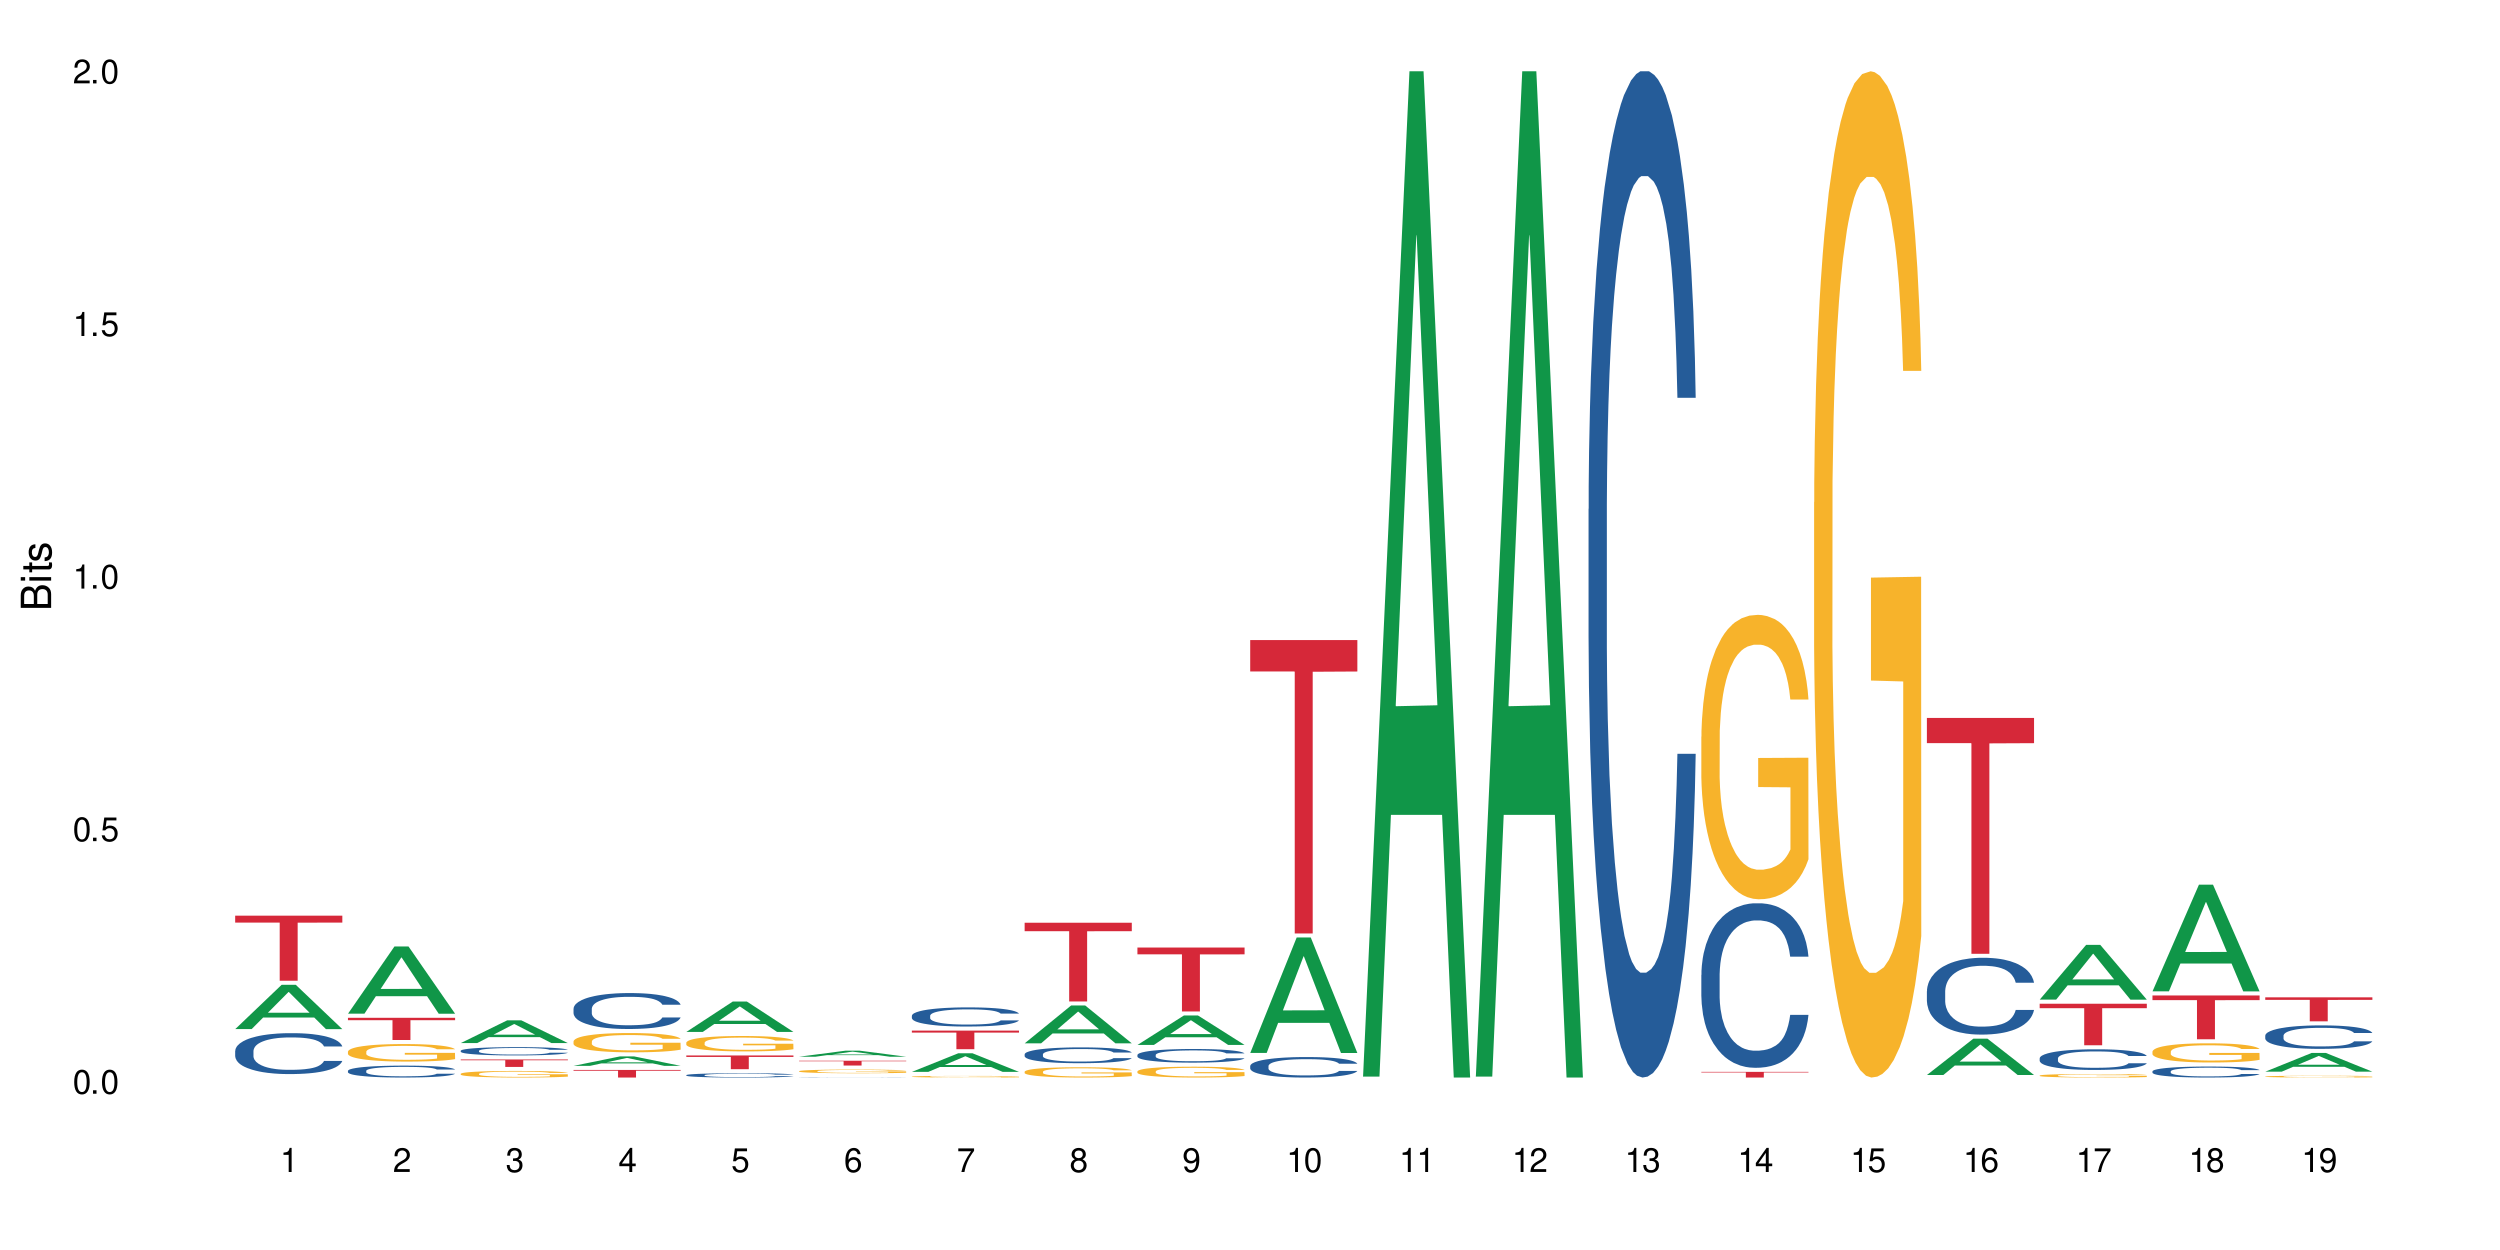 <?xml version="1.0" encoding="UTF-8"?>
<svg xmlns="http://www.w3.org/2000/svg" xmlns:xlink="http://www.w3.org/1999/xlink" width="720" height="360" viewBox="0 0 720 360">
<defs>
<g>
<g id="glyph-0-0">
</g>
<g id="glyph-0-1">
<path d="M 2.641 -6.938 C 2 -6.938 1.422 -6.656 1.078 -6.172 C 0.641 -5.562 0.406 -4.641 0.406 -3.359 C 0.406 -1.016 1.188 0.219 2.641 0.219 C 4.078 0.219 4.859 -1.016 4.859 -3.297 C 4.859 -4.641 4.656 -5.547 4.203 -6.172 C 3.844 -6.656 3.281 -6.938 2.641 -6.938 Z M 2.641 -6.188 C 3.547 -6.188 4 -5.25 4 -3.375 C 4 -1.406 3.562 -0.484 2.625 -0.484 C 1.734 -0.484 1.281 -1.438 1.281 -3.344 C 1.281 -5.25 1.734 -6.188 2.641 -6.188 Z M 2.641 -6.188 "/>
</g>
<g id="glyph-0-2">
<path d="M 1.828 -1 L 0.828 -1 L 0.828 0 L 1.828 0 Z M 1.828 -1 "/>
</g>
<g id="glyph-0-3">
<path d="M 4.562 -6.797 L 1.062 -6.797 L 0.547 -3.094 L 1.328 -3.094 C 1.719 -3.562 2.047 -3.734 2.578 -3.734 C 3.484 -3.734 4.062 -3.109 4.062 -2.094 C 4.062 -1.125 3.484 -0.531 2.578 -0.531 C 1.828 -0.531 1.375 -0.906 1.188 -1.672 L 0.328 -1.672 C 0.453 -1.109 0.547 -0.844 0.75 -0.594 C 1.125 -0.078 1.828 0.219 2.594 0.219 C 3.969 0.219 4.922 -0.781 4.922 -2.219 C 4.922 -3.562 4.031 -4.484 2.719 -4.484 C 2.25 -4.484 1.859 -4.359 1.469 -4.062 L 1.734 -5.969 L 4.562 -5.969 Z M 4.562 -6.797 "/>
</g>
<g id="glyph-0-4">
<path d="M 2.484 -4.938 L 2.484 0 L 3.328 0 L 3.328 -6.938 L 2.766 -6.938 C 2.469 -5.875 2.281 -5.734 0.984 -5.562 L 0.984 -4.938 Z M 2.484 -4.938 "/>
</g>
<g id="glyph-0-5">
<path d="M 4.859 -0.828 L 1.281 -0.828 C 1.359 -1.406 1.672 -1.781 2.5 -2.281 L 3.469 -2.828 C 4.406 -3.344 4.906 -4.062 4.906 -4.906 C 4.906 -5.484 4.672 -6.031 4.266 -6.406 C 3.859 -6.766 3.375 -6.938 2.719 -6.938 C 1.859 -6.938 1.219 -6.625 0.844 -6.031 C 0.609 -5.672 0.5 -5.234 0.484 -4.531 L 1.328 -4.531 C 1.359 -5.016 1.406 -5.281 1.531 -5.516 C 1.75 -5.938 2.188 -6.203 2.703 -6.203 C 3.469 -6.203 4.031 -5.641 4.031 -4.891 C 4.031 -4.344 3.719 -3.859 3.125 -3.516 L 2.234 -3 C 0.812 -2.172 0.406 -1.531 0.328 -0.016 L 4.859 -0.016 Z M 4.859 -0.828 "/>
</g>
<g id="glyph-0-6">
<path d="M 2.125 -3.188 L 2.578 -3.188 C 3.5 -3.188 3.984 -2.766 3.984 -1.922 C 3.984 -1.062 3.469 -0.531 2.594 -0.531 C 1.656 -0.531 1.203 -1 1.156 -2.016 L 0.312 -2.016 C 0.344 -1.453 0.438 -1.094 0.609 -0.781 C 0.953 -0.109 1.625 0.219 2.547 0.219 C 3.953 0.219 4.859 -0.625 4.859 -1.938 C 4.859 -2.828 4.516 -3.297 3.703 -3.594 C 4.344 -3.844 4.656 -4.328 4.656 -5.031 C 4.656 -6.219 3.875 -6.938 2.578 -6.938 C 1.203 -6.938 0.484 -6.172 0.453 -4.703 L 1.297 -4.703 C 1.312 -5.125 1.344 -5.359 1.453 -5.578 C 1.641 -5.969 2.062 -6.203 2.594 -6.203 C 3.344 -6.203 3.797 -5.75 3.797 -5 C 3.797 -4.516 3.609 -4.219 3.25 -4.047 C 3.016 -3.953 2.703 -3.922 2.125 -3.906 Z M 2.125 -3.188 "/>
</g>
<g id="glyph-0-7">
<path d="M 3.141 -1.672 L 3.141 0 L 3.984 0 L 3.984 -1.672 L 4.984 -1.672 L 4.984 -2.438 L 3.984 -2.438 L 3.984 -6.938 L 3.359 -6.938 L 0.266 -2.578 L 0.266 -1.672 Z M 3.141 -2.438 L 1 -2.438 L 3.141 -5.5 Z M 3.141 -2.438 "/>
</g>
<g id="glyph-0-8">
<path d="M 4.781 -5.125 C 4.609 -6.266 3.891 -6.938 2.844 -6.938 C 2.094 -6.938 1.422 -6.578 1.031 -5.953 C 0.594 -5.266 0.406 -4.422 0.406 -3.172 C 0.406 -2 0.578 -1.25 0.984 -0.641 C 1.359 -0.078 1.953 0.219 2.703 0.219 C 3.984 0.219 4.922 -0.75 4.922 -2.094 C 4.922 -3.375 4.062 -4.281 2.844 -4.281 C 2.172 -4.281 1.641 -4.031 1.281 -3.516 C 1.281 -5.234 1.828 -6.188 2.797 -6.188 C 3.391 -6.188 3.797 -5.797 3.938 -5.125 Z M 2.734 -3.531 C 3.547 -3.531 4.062 -2.953 4.062 -2.031 C 4.062 -1.156 3.484 -0.531 2.703 -0.531 C 1.922 -0.531 1.328 -1.188 1.328 -2.078 C 1.328 -2.938 1.906 -3.531 2.734 -3.531 Z M 2.734 -3.531 "/>
</g>
<g id="glyph-0-9">
<path d="M 4.984 -6.797 L 0.438 -6.797 L 0.438 -5.969 L 4.109 -5.969 C 2.5 -3.656 1.828 -2.234 1.328 0 L 2.219 0 C 2.594 -2.172 3.453 -4.047 4.984 -6.094 Z M 4.984 -6.797 "/>
</g>
<g id="glyph-0-10">
<path d="M 3.75 -3.656 C 4.469 -4.094 4.688 -4.438 4.688 -5.078 C 4.688 -6.172 3.844 -6.938 2.641 -6.938 C 1.438 -6.938 0.594 -6.172 0.594 -5.094 C 0.594 -4.438 0.812 -4.094 1.516 -3.656 C 0.734 -3.266 0.359 -2.703 0.359 -1.922 C 0.359 -0.656 1.281 0.219 2.641 0.219 C 3.984 0.219 4.922 -0.656 4.922 -1.922 C 4.922 -2.703 4.531 -3.266 3.75 -3.656 Z M 2.641 -6.188 C 3.359 -6.188 3.812 -5.75 3.812 -5.062 C 3.812 -4.406 3.344 -3.984 2.641 -3.984 C 1.922 -3.984 1.453 -4.406 1.453 -5.078 C 1.453 -5.75 1.922 -6.188 2.641 -6.188 Z M 2.641 -3.266 C 3.484 -3.266 4.062 -2.719 4.062 -1.906 C 4.062 -1.078 3.484 -0.531 2.625 -0.531 C 1.797 -0.531 1.219 -1.094 1.219 -1.906 C 1.219 -2.719 1.781 -3.266 2.641 -3.266 Z M 2.641 -3.266 "/>
</g>
<g id="glyph-0-11">
<path d="M 0.516 -1.578 C 0.672 -0.453 1.406 0.219 2.438 0.219 C 3.188 0.219 3.859 -0.141 4.266 -0.766 C 4.688 -1.453 4.891 -2.297 4.891 -3.547 C 4.891 -4.719 4.703 -5.453 4.312 -6.078 C 3.938 -6.641 3.344 -6.938 2.594 -6.938 C 1.297 -6.938 0.359 -5.969 0.359 -4.625 C 0.359 -3.344 1.234 -2.453 2.453 -2.453 C 3.094 -2.453 3.578 -2.672 4.016 -3.203 C 4 -1.484 3.469 -0.531 2.5 -0.531 C 1.906 -0.531 1.484 -0.906 1.359 -1.578 Z M 2.578 -6.203 C 3.375 -6.203 3.969 -5.531 3.969 -4.641 C 3.969 -3.797 3.391 -3.188 2.547 -3.188 C 1.734 -3.188 1.234 -3.766 1.234 -4.688 C 1.234 -5.562 1.797 -6.203 2.578 -6.203 Z M 2.578 -6.203 "/>
</g>
<g id="glyph-1-0">
</g>
<g id="glyph-1-1">
<path d="M 0 -0.953 L 0 -4.891 C 0 -5.719 -0.234 -6.344 -0.734 -6.797 C -1.188 -7.234 -1.812 -7.469 -2.5 -7.469 C -3.547 -7.469 -4.188 -7 -4.625 -5.875 C -4.984 -6.688 -5.625 -7.094 -6.531 -7.094 C -7.172 -7.094 -7.734 -6.859 -8.141 -6.391 C -8.562 -5.922 -8.75 -5.344 -8.75 -4.5 L -8.75 -0.953 Z M -4.984 -2.062 L -7.766 -2.062 L -7.766 -4.219 C -7.766 -4.844 -7.688 -5.203 -7.453 -5.5 C -7.219 -5.812 -6.859 -5.969 -6.375 -5.969 C -5.891 -5.969 -5.531 -5.812 -5.297 -5.5 C -5.062 -5.203 -4.984 -4.844 -4.984 -4.219 Z M -0.984 -2.062 L -4 -2.062 L -4 -4.781 C -4 -5.766 -3.438 -6.359 -2.484 -6.359 C -1.547 -6.359 -0.984 -5.766 -0.984 -4.781 Z M -0.984 -2.062 "/>
</g>
<g id="glyph-1-2">
<path d="M -6.281 -1.797 L -6.281 -0.797 L 0 -0.797 L 0 -1.797 Z M -8.75 -1.797 L -8.75 -0.797 L -7.484 -0.797 L -7.484 -1.797 Z M -8.75 -1.797 "/>
</g>
<g id="glyph-1-3">
<path d="M -6.281 -3.047 L -6.281 -2.016 L -8.016 -2.016 L -8.016 -1.016 L -6.281 -1.016 L -6.281 -0.172 L -5.469 -0.172 L -5.469 -1.016 L -0.719 -1.016 C -0.078 -1.016 0.281 -1.453 0.281 -2.234 C 0.281 -2.5 0.25 -2.719 0.188 -3.047 L -0.641 -3.047 C -0.609 -2.906 -0.594 -2.766 -0.594 -2.562 C -0.594 -2.141 -0.719 -2.016 -1.156 -2.016 L -5.469 -2.016 L -5.469 -3.047 Z M -6.281 -3.047 "/>
</g>
<g id="glyph-1-4">
<path d="M -4.531 -5.25 C -5.766 -5.25 -6.469 -4.422 -6.469 -2.969 C -6.469 -1.516 -5.719 -0.562 -4.547 -0.562 C -3.562 -0.562 -3.094 -1.062 -2.734 -2.562 L -2.516 -3.484 C -2.344 -4.188 -2.094 -4.469 -1.641 -4.469 C -1.047 -4.469 -0.641 -3.875 -0.641 -3 C -0.641 -2.453 -0.797 -2 -1.062 -1.75 C -1.25 -1.594 -1.422 -1.531 -1.875 -1.469 L -1.875 -0.406 C -0.422 -0.453 0.281 -1.266 0.281 -2.922 C 0.281 -4.5 -0.5 -5.516 -1.719 -5.516 C -2.656 -5.516 -3.172 -4.984 -3.469 -3.734 L -3.703 -2.766 C -3.891 -1.953 -4.156 -1.609 -4.594 -1.609 C -5.188 -1.609 -5.547 -2.125 -5.547 -2.938 C -5.547 -3.75 -5.203 -4.172 -4.531 -4.203 Z M -4.531 -5.25 "/>
</g>
</g>
</defs>
<rect x="-72" y="-36" width="864" height="432" fill="rgb(100%, 100%, 100%)" fill-opacity="1"/>
<path fill-rule="nonzero" fill="rgb(6.275%, 58.824%, 28.235%)" fill-opacity="1" d="M 67.73 296.379 L 67.766 296.367 L 81.117 283.617 L 85.172 283.617 L 98.59 296.391 L 93.875 296.391 L 90.512 293.059 L 75.773 293.059 L 72.477 296.379 L 67.73 296.379 L 77.191 291.676 L 89.16 291.664 L 83.191 285.703 L 83.125 285.691 L 83.059 285.727 L 77.16 291.664 L 77.191 291.676 Z M 67.73 296.379 "/>
<path fill-rule="nonzero" fill="rgb(14.51%, 36.078%, 60%)" fill-opacity="1" d="M 67.73 302.684 L 67.77 302.672 L 67.77 302.414 L 67.883 302.004 L 68.145 301.488 L 68.41 301.133 L 69.086 300.496 L 70.027 299.883 L 71.004 299.41 L 71.719 299.129 L 72.359 298.914 L 73.828 298.516 L 74.77 298.309 L 75.785 298.125 L 77.027 297.945 L 77.93 297.836 L 79.961 297.664 L 81.465 297.59 L 82.633 297.555 L 85.152 297.555 L 86.66 297.598 L 87.75 297.652 L 88.953 297.738 L 89.969 297.836 L 91.738 298.074 L 93.32 298.375 L 94.035 298.547 L 95.164 298.879 L 96.027 299.203 L 96.633 299.484 L 97.309 299.883 L 97.91 300.367 L 98.363 300.914 L 98.59 301.379 L 93.32 301.379 L 93.055 300.949 L 92.754 300.613 L 92.191 300.172 L 91.625 299.859 L 90.836 299.547 L 90.121 299.344 L 89.145 299.141 L 88.277 299.012 L 87.375 298.914 L 86.508 298.848 L 84.852 298.785 L 82.934 298.785 L 82.219 298.805 L 80.75 298.891 L 79.961 298.965 L 78.832 299.117 L 78.043 299.258 L 77.102 299.473 L 76.461 299.656 L 75.672 299.938 L 75.105 300.184 L 74.469 300.539 L 74.09 300.809 L 73.75 301.109 L 73.449 301.465 L 73.227 301.844 L 73.074 302.242 L 73 302.629 L 73 304.297 L 73.074 304.684 L 73.262 305.137 L 73.75 305.793 L 74.469 306.363 L 75.293 306.816 L 76.086 307.141 L 76.535 307.289 L 77.137 307.465 L 78.078 307.68 L 79.434 307.895 L 80.223 307.98 L 81.43 308.066 L 82.672 308.109 L 84.324 308.109 L 85.793 308.066 L 86.773 308.012 L 87.789 307.926 L 89.18 307.742 L 90.047 307.57 L 90.797 307.367 L 91.363 307.16 L 91.738 306.988 L 92.305 306.656 L 92.754 306.289 L 93.094 305.914 L 93.32 305.547 L 98.59 305.547 L 98.363 305.977 L 98.023 306.398 L 97.684 306.711 L 97.156 307.086 L 96.555 307.422 L 95.691 307.797 L 94.977 308.043 L 94.035 308.312 L 93.168 308.52 L 92.227 308.703 L 90.836 308.918 L 89.934 309.023 L 88.953 309.121 L 87.789 309.207 L 86.32 309.281 L 84.738 309.324 L 83.273 309.336 L 81.691 309.316 L 80.523 309.273 L 78.984 309.176 L 77.062 308.98 L 75.672 308.777 L 74.578 308.57 L 73.641 308.355 L 72.586 308.066 L 71.23 307.594 L 70.402 307.227 L 69.84 306.926 L 69.199 306.504 L 68.746 306.129 L 68.219 305.523 L 67.844 304.762 L 67.73 304.168 Z M 67.73 302.684 "/>
<path fill-rule="nonzero" fill="rgb(83.922%, 15.686%, 22.353%)" fill-opacity="1" d="M 67.73 263.703 L 98.59 263.703 L 98.59 265.707 L 85.727 265.727 L 85.727 282.453 L 80.555 282.453 L 80.555 265.742 L 80.48 265.707 L 67.73 265.707 Z M 67.73 263.703 "/>
<path fill-rule="nonzero" fill="rgb(6.275%, 58.824%, 28.235%)" fill-opacity="1" d="M 100.211 291.941 L 100.246 291.926 L 113.598 272.59 L 117.652 272.59 L 131.07 291.961 L 126.355 291.961 L 122.992 286.906 L 108.258 286.906 L 104.961 291.941 L 100.211 291.941 L 109.672 284.812 L 121.641 284.793 L 115.672 275.754 L 115.609 275.738 L 115.543 275.793 L 109.641 284.793 L 109.672 284.812 Z M 100.211 291.941 "/>
<path fill-rule="nonzero" fill="rgb(14.51%, 36.078%, 60%)" fill-opacity="1" d="M 100.211 308.395 L 100.25 308.391 L 100.25 308.316 L 100.363 308.199 L 100.625 308.047 L 100.891 307.945 L 101.566 307.758 L 102.508 307.582 L 103.484 307.441 L 104.199 307.359 L 104.84 307.297 L 106.309 307.184 L 107.25 307.121 L 108.266 307.07 L 109.508 307.016 L 110.41 306.984 L 112.441 306.934 L 113.945 306.914 L 115.113 306.902 L 117.637 306.902 L 119.141 306.914 L 120.23 306.93 L 121.438 306.957 L 122.453 306.984 L 124.219 307.055 L 125.801 307.141 L 126.516 307.191 L 127.645 307.289 L 128.512 307.383 L 129.113 307.465 L 129.789 307.582 L 130.391 307.723 L 130.844 307.883 L 131.07 308.016 L 125.801 308.016 L 125.539 307.891 L 125.234 307.793 L 124.672 307.664 L 124.105 307.574 L 123.316 307.484 L 122.602 307.422 L 121.625 307.363 L 120.758 307.328 L 119.855 307.297 L 118.988 307.281 L 117.332 307.262 L 115.414 307.262 L 114.699 307.266 L 113.23 307.293 L 112.441 307.312 L 111.312 307.359 L 110.523 307.398 L 109.582 307.461 L 108.941 307.516 L 108.152 307.598 L 107.586 307.668 L 106.949 307.773 L 106.57 307.852 L 106.234 307.938 L 105.934 308.043 L 105.707 308.152 L 105.555 308.266 L 105.48 308.379 L 105.48 308.867 L 105.555 308.977 L 105.742 309.109 L 106.234 309.301 L 106.949 309.469 L 107.777 309.598 L 108.566 309.691 L 109.016 309.738 L 109.621 309.785 L 110.559 309.852 L 111.914 309.914 L 112.707 309.938 L 113.91 309.961 L 115.152 309.977 L 116.809 309.977 L 118.273 309.961 L 119.254 309.945 L 120.27 309.922 L 121.66 309.867 L 122.527 309.82 L 123.281 309.758 L 123.844 309.699 L 124.219 309.648 L 124.785 309.551 L 125.234 309.445 L 125.574 309.336 L 125.801 309.23 L 131.07 309.23 L 130.844 309.355 L 130.504 309.477 L 130.164 309.566 L 129.641 309.676 L 129.035 309.773 L 128.172 309.883 L 127.457 309.957 L 126.516 310.035 L 125.648 310.094 L 124.711 310.148 L 123.316 310.211 L 122.414 310.242 L 121.438 310.27 L 120.27 310.293 L 118.801 310.316 L 117.223 310.328 L 115.754 310.332 L 114.172 310.324 L 113.008 310.312 L 111.465 310.285 L 109.543 310.23 L 108.152 310.168 L 107.062 310.109 L 106.121 310.047 L 105.066 309.961 L 103.711 309.824 L 102.883 309.719 L 102.32 309.629 L 101.68 309.508 L 101.227 309.398 L 100.703 309.223 L 100.324 309 L 100.211 308.828 Z M 100.211 308.395 "/>
<path fill-rule="nonzero" fill="rgb(96.863%, 70.196%, 16.863%)" fill-opacity="1" d="M 100.211 302.852 L 100.25 302.848 L 100.25 302.754 L 100.398 302.547 L 100.777 302.262 L 101.266 302.027 L 101.793 301.844 L 102.133 301.746 L 102.695 301.605 L 103.184 301.504 L 104.426 301.297 L 106.008 301.105 L 106.871 301.02 L 107.852 300.941 L 109.242 300.855 L 109.883 300.824 L 111.84 300.75 L 114.059 300.703 L 116.508 300.688 L 117.637 300.695 L 119.18 300.711 L 121.285 300.762 L 122.488 300.809 L 123.43 300.855 L 124.41 300.914 L 125.613 301.008 L 126.742 301.117 L 127.645 301.23 L 128.547 301.367 L 129.301 301.516 L 129.941 301.676 L 130.504 301.871 L 130.844 302.031 L 131.07 302.191 L 125.84 302.191 L 125.539 302.031 L 125.199 301.906 L 124.633 301.754 L 124.07 301.645 L 123.504 301.555 L 122.453 301.438 L 121.547 301.363 L 120.418 301.297 L 119.328 301.258 L 118.086 301.23 L 117.332 301.219 L 115.34 301.219 L 113.531 301.254 L 112.48 301.289 L 111.727 301.324 L 110.672 301.395 L 110.035 301.449 L 109.656 301.488 L 108.527 301.629 L 107.777 301.758 L 107.363 301.848 L 106.836 301.984 L 106.457 302.109 L 106.043 302.293 L 105.82 302.434 L 105.52 302.746 L 105.48 303.578 L 105.594 303.75 L 105.82 303.941 L 106.121 304.105 L 106.57 304.281 L 107.023 304.414 L 107.812 304.594 L 108.492 304.715 L 109.016 304.793 L 110.035 304.918 L 110.449 304.961 L 111.426 305.043 L 112.441 305.109 L 113.684 305.164 L 114.625 305.191 L 116.129 305.215 L 118.051 305.215 L 120.309 305.188 L 121.738 305.148 L 122.715 305.113 L 123.355 305.078 L 124.145 305.027 L 124.711 304.984 L 125.234 304.934 L 125.875 304.855 L 125.875 303.75 L 116.582 303.746 L 116.582 303.23 L 131.031 303.227 L 131.07 305.027 L 130.277 305.152 L 129.301 305.273 L 128.359 305.367 L 127.383 305.445 L 125.988 305.531 L 124.859 305.586 L 123.129 305.652 L 121.547 305.691 L 119.895 305.723 L 118.426 305.734 L 116.695 305.738 L 115.152 305.73 L 113.496 305.703 L 112.18 305.664 L 110.973 305.621 L 109.77 305.559 L 108.266 305.461 L 107.285 305.383 L 106.27 305.289 L 105.254 305.172 L 104.352 305.047 L 103.75 304.949 L 103.148 304.84 L 102.508 304.703 L 101.906 304.547 L 101.453 304.402 L 101.039 304.242 L 100.738 304.09 L 100.438 303.879 L 100.289 303.715 L 100.211 303.57 Z M 100.211 302.852 "/>
<path fill-rule="nonzero" fill="rgb(83.922%, 15.686%, 22.353%)" fill-opacity="1" d="M 100.211 293.125 L 131.07 293.125 L 131.07 293.809 L 118.207 293.816 L 118.207 299.527 L 113.035 299.527 L 113.035 293.82 L 112.961 293.809 L 100.211 293.809 Z M 100.211 293.125 "/>
<path fill-rule="nonzero" fill="rgb(6.275%, 58.824%, 28.235%)" fill-opacity="1" d="M 132.691 300.402 L 132.727 300.398 L 146.078 293.855 L 150.133 293.855 L 163.551 300.41 L 158.836 300.41 L 155.473 298.699 L 140.738 298.699 L 137.441 300.402 L 132.691 300.402 L 142.156 297.992 L 154.121 297.984 L 148.156 294.926 L 148.09 294.922 L 148.023 294.941 L 142.121 297.984 L 142.156 297.992 Z M 132.691 300.402 "/>
<path fill-rule="nonzero" fill="rgb(14.51%, 36.078%, 60%)" fill-opacity="1" d="M 132.691 302.613 L 132.73 302.609 L 132.73 302.559 L 132.844 302.477 L 133.105 302.371 L 133.371 302.301 L 134.047 302.172 L 134.988 302.047 L 135.969 301.949 L 136.684 301.895 L 137.32 301.848 L 138.789 301.77 L 139.73 301.727 L 140.746 301.691 L 141.988 301.652 L 142.891 301.633 L 144.922 301.598 L 146.43 301.582 L 147.594 301.574 L 150.117 301.574 L 151.621 301.582 L 152.711 301.594 L 153.918 301.609 L 154.934 301.633 L 156.703 301.68 L 158.281 301.738 L 158.996 301.773 L 160.125 301.844 L 160.992 301.91 L 161.594 301.965 L 162.27 302.047 L 162.871 302.145 L 163.324 302.254 L 163.551 302.348 L 158.281 302.348 L 158.02 302.262 L 157.719 302.195 L 157.152 302.105 L 156.59 302.043 L 155.797 301.977 L 155.082 301.938 L 154.105 301.895 L 153.238 301.867 L 152.336 301.848 L 151.469 301.836 L 149.816 301.824 L 147.895 301.824 L 147.18 301.828 L 145.715 301.844 L 144.922 301.859 L 143.793 301.891 L 143.004 301.918 L 142.062 301.961 L 141.422 302 L 140.633 302.059 L 140.07 302.105 L 139.43 302.18 L 139.051 302.234 L 138.715 302.293 L 138.414 302.367 L 138.188 302.441 L 138.035 302.523 L 137.961 302.602 L 137.961 302.941 L 138.035 303.02 L 138.227 303.109 L 138.715 303.246 L 139.43 303.359 L 140.258 303.453 L 141.047 303.516 L 141.5 303.547 L 142.102 303.582 L 143.043 303.625 L 144.395 303.672 L 145.188 303.688 L 146.391 303.703 L 147.633 303.715 L 149.289 303.715 L 150.754 303.703 L 151.734 303.695 L 152.75 303.676 L 154.141 303.641 L 155.008 303.605 L 155.762 303.562 L 156.324 303.523 L 156.703 303.488 L 157.266 303.418 L 157.719 303.344 L 158.055 303.27 L 158.281 303.195 L 163.551 303.195 L 163.324 303.281 L 162.984 303.367 L 162.648 303.43 L 162.121 303.508 L 161.52 303.574 L 160.652 303.652 L 159.938 303.699 L 158.996 303.754 L 158.133 303.797 L 157.191 303.832 L 155.797 303.879 L 154.895 303.898 L 153.918 303.918 L 152.75 303.938 L 151.281 303.953 L 149.703 303.961 L 148.234 303.961 L 146.652 303.957 L 145.488 303.949 L 143.945 303.93 L 142.023 303.891 L 140.633 303.848 L 139.543 303.809 L 138.602 303.766 L 137.547 303.703 L 136.191 303.609 L 135.363 303.535 L 134.801 303.473 L 134.16 303.387 L 133.711 303.312 L 133.184 303.191 L 132.805 303.035 L 132.691 302.914 Z M 132.691 302.613 "/>
<path fill-rule="nonzero" fill="rgb(96.863%, 70.196%, 16.863%)" fill-opacity="1" d="M 132.691 309.246 L 132.73 309.246 L 132.73 309.211 L 132.883 309.133 L 133.258 309.023 L 133.746 308.938 L 134.273 308.867 L 134.613 308.832 L 135.176 308.777 L 135.664 308.742 L 136.906 308.664 L 138.488 308.59 L 139.355 308.559 L 140.332 308.531 L 141.723 308.496 L 142.363 308.484 L 144.32 308.457 L 146.543 308.438 L 148.988 308.434 L 150.117 308.438 L 151.66 308.441 L 153.766 308.461 L 154.969 308.48 L 155.91 308.496 L 156.891 308.52 L 158.094 308.555 L 159.223 308.594 L 160.125 308.637 L 161.027 308.688 L 161.781 308.746 L 162.422 308.805 L 162.984 308.879 L 163.324 308.938 L 163.551 309 L 158.32 309 L 158.02 308.938 L 157.68 308.891 L 157.113 308.836 L 156.551 308.793 L 155.984 308.762 L 154.934 308.715 L 154.031 308.688 L 152.902 308.664 L 151.809 308.648 L 150.566 308.637 L 149.816 308.633 L 147.82 308.633 L 146.016 308.645 L 144.961 308.66 L 144.207 308.672 L 143.156 308.699 L 142.516 308.719 L 142.137 308.734 L 141.008 308.789 L 140.258 308.836 L 139.844 308.867 L 139.316 308.922 L 138.941 308.969 L 138.527 309.039 L 138.301 309.09 L 138 309.207 L 137.961 309.52 L 138.074 309.586 L 138.301 309.656 L 138.602 309.719 L 139.051 309.785 L 139.504 309.836 L 140.293 309.902 L 140.973 309.949 L 141.5 309.977 L 142.516 310.023 L 142.93 310.039 L 143.906 310.07 L 144.922 310.094 L 146.164 310.117 L 147.105 310.125 L 148.609 310.137 L 150.531 310.137 L 152.789 310.125 L 154.219 310.109 L 155.195 310.098 L 155.836 310.086 L 156.625 310.066 L 157.191 310.047 L 157.719 310.027 L 158.355 310 L 158.355 309.586 L 149.062 309.582 L 149.062 309.391 L 163.512 309.387 L 163.551 310.066 L 162.762 310.113 L 161.781 310.156 L 160.84 310.191 L 159.863 310.223 L 158.469 310.254 L 157.34 310.273 L 155.609 310.301 L 154.031 310.316 L 152.375 310.324 L 150.906 310.332 L 149.176 310.332 L 147.633 310.328 L 145.977 310.32 L 144.66 310.305 L 143.457 310.289 L 142.25 310.266 L 140.746 310.227 L 139.766 310.199 L 138.75 310.164 L 137.734 310.121 L 136.832 310.074 L 135.629 309.996 L 134.988 309.941 L 134.387 309.883 L 133.934 309.828 L 133.52 309.77 L 133.219 309.711 L 132.918 309.633 L 132.77 309.57 L 132.691 309.516 Z M 132.691 309.246 "/>
<path fill-rule="nonzero" fill="rgb(83.922%, 15.686%, 22.353%)" fill-opacity="1" d="M 132.691 305.125 L 163.551 305.125 L 163.551 305.355 L 150.691 305.359 L 150.691 307.27 L 145.516 307.27 L 145.516 305.359 L 145.441 305.355 L 132.691 305.355 Z M 132.691 305.125 "/>
<path fill-rule="nonzero" fill="rgb(6.275%, 58.824%, 28.235%)" fill-opacity="1" d="M 165.176 306.969 L 165.207 306.965 L 178.559 304.242 L 182.613 304.242 L 196.031 306.969 L 191.316 306.969 L 187.953 306.258 L 173.219 306.258 L 169.922 306.969 L 165.176 306.969 L 174.637 305.961 L 186.602 305.961 L 180.637 304.688 L 180.57 304.684 L 180.504 304.691 L 174.602 305.961 L 174.637 305.961 Z M 165.176 306.969 "/>
<path fill-rule="nonzero" fill="rgb(14.51%, 36.078%, 60%)" fill-opacity="1" d="M 165.176 290.512 L 165.211 290.5 L 165.211 290.273 L 165.324 289.914 L 165.59 289.461 L 165.852 289.148 L 166.527 288.594 L 167.469 288.055 L 168.449 287.637 L 169.164 287.391 L 169.801 287.203 L 171.27 286.852 L 172.211 286.672 L 173.227 286.512 L 174.469 286.352 L 175.371 286.258 L 177.402 286.105 L 178.91 286.039 L 180.074 286.012 L 182.598 286.012 L 184.102 286.051 L 185.195 286.098 L 186.398 286.172 L 187.414 286.258 L 189.184 286.465 L 190.762 286.73 L 191.477 286.883 L 192.605 287.176 L 193.473 287.457 L 194.074 287.703 L 194.75 288.055 L 195.355 288.48 L 195.805 288.961 L 196.031 289.367 L 190.762 289.367 L 190.5 288.988 L 190.199 288.695 L 189.633 288.309 L 189.07 288.035 L 188.277 287.762 L 187.562 287.582 L 186.586 287.402 L 185.719 287.289 L 184.816 287.203 L 183.953 287.145 L 182.297 287.09 L 180.375 287.09 L 179.66 287.109 L 178.195 287.184 L 177.402 287.25 L 176.273 287.383 L 175.484 287.504 L 174.543 287.695 L 173.906 287.855 L 173.113 288.102 L 172.551 288.316 L 171.91 288.629 L 171.535 288.867 L 171.195 289.133 L 170.895 289.441 L 170.668 289.773 L 170.52 290.125 L 170.441 290.465 L 170.441 291.93 L 170.52 292.27 L 170.707 292.664 L 171.195 293.242 L 171.91 293.742 L 172.738 294.141 L 173.527 294.422 L 173.98 294.555 L 174.582 294.707 L 175.523 294.895 L 176.879 295.086 L 177.668 295.16 L 178.871 295.234 L 180.113 295.273 L 181.77 295.273 L 183.238 295.234 L 184.215 295.188 L 185.23 295.113 L 186.625 294.953 L 187.488 294.801 L 188.242 294.621 L 188.805 294.441 L 189.184 294.293 L 189.746 294 L 190.199 293.676 L 190.535 293.348 L 190.762 293.023 L 196.031 293.023 L 195.805 293.402 L 195.465 293.77 L 195.129 294.047 L 194.602 294.375 L 194 294.668 L 193.133 295 L 192.418 295.219 L 191.477 295.453 L 190.613 295.633 L 189.672 295.793 L 188.277 295.984 L 187.375 296.078 L 186.398 296.164 L 185.23 296.238 L 183.762 296.305 L 182.184 296.344 L 180.715 296.352 L 179.137 296.332 L 177.969 296.293 L 176.426 296.211 L 174.508 296.039 L 173.113 295.859 L 172.023 295.68 L 171.082 295.492 L 170.027 295.234 L 168.672 294.82 L 167.848 294.5 L 167.281 294.234 L 166.641 293.867 L 166.191 293.535 L 165.664 293.004 L 165.285 292.336 L 165.176 291.816 Z M 165.176 290.512 "/>
<path fill-rule="nonzero" fill="rgb(96.863%, 70.196%, 16.863%)" fill-opacity="1" d="M 165.176 299.898 L 165.211 299.891 L 165.211 299.789 L 165.363 299.562 L 165.738 299.246 L 166.227 298.988 L 166.754 298.785 L 167.094 298.68 L 167.656 298.527 L 168.148 298.414 L 169.391 298.188 L 170.969 297.973 L 171.836 297.883 L 172.812 297.793 L 174.207 297.699 L 174.844 297.664 L 176.801 297.582 L 179.023 297.531 L 181.469 297.516 L 182.598 297.52 L 184.141 297.539 L 186.246 297.598 L 187.453 297.648 L 188.391 297.699 L 189.371 297.766 L 190.574 297.867 L 191.703 297.988 L 192.605 298.109 L 193.512 298.262 L 194.262 298.426 L 194.902 298.602 L 195.465 298.816 L 195.805 298.992 L 196.031 299.172 L 190.801 299.172 L 190.5 298.992 L 190.16 298.855 L 189.598 298.688 L 189.031 298.566 L 188.469 298.469 L 187.414 298.34 L 186.512 298.258 L 185.383 298.188 L 184.289 298.141 L 183.047 298.109 L 182.297 298.098 L 180.301 298.098 L 178.496 298.137 L 177.441 298.176 L 176.688 298.215 L 175.637 298.293 L 174.996 298.352 L 174.621 298.395 L 173.492 298.551 L 172.738 298.695 L 172.324 298.789 L 171.797 298.941 L 171.422 299.078 L 171.008 299.281 L 170.781 299.434 L 170.48 299.781 L 170.441 300.695 L 170.555 300.887 L 170.781 301.098 L 171.082 301.277 L 171.535 301.473 L 171.984 301.617 L 172.777 301.816 L 173.453 301.949 L 173.98 302.035 L 174.996 302.172 L 175.41 302.219 L 176.387 302.309 L 177.402 302.379 L 178.645 302.441 L 179.586 302.473 L 181.09 302.496 L 183.012 302.496 L 185.27 302.469 L 186.699 302.426 L 187.676 302.387 L 188.316 302.352 L 189.105 302.293 L 189.672 302.242 L 190.199 302.188 L 190.84 302.102 L 190.84 300.887 L 181.543 300.883 L 181.543 300.312 L 195.992 300.309 L 196.031 302.293 L 195.242 302.43 L 194.262 302.562 L 193.32 302.664 L 192.344 302.75 L 190.949 302.848 L 189.82 302.91 L 188.09 302.98 L 186.512 303.027 L 184.855 303.055 L 183.387 303.07 L 181.656 303.078 L 180.113 303.066 L 178.457 303.035 L 177.141 302.996 L 175.938 302.945 L 174.73 302.879 L 173.227 302.773 L 172.25 302.684 L 171.234 302.578 L 170.215 302.453 L 169.312 302.316 L 168.711 302.207 L 168.109 302.086 L 167.469 301.934 L 166.867 301.762 L 166.414 301.605 L 166 301.426 L 165.699 301.258 L 165.398 301.031 L 165.25 300.848 L 165.176 300.691 Z M 165.176 299.898 "/>
<path fill-rule="nonzero" fill="rgb(83.922%, 15.686%, 22.353%)" fill-opacity="1" d="M 165.176 308.133 L 196.031 308.133 L 196.031 308.371 L 183.172 308.371 L 183.172 310.332 L 177.996 310.332 L 177.996 308.375 L 177.922 308.371 L 165.176 308.371 Z M 165.176 308.133 "/>
<path fill-rule="nonzero" fill="rgb(6.275%, 58.824%, 28.235%)" fill-opacity="1" d="M 197.656 297.195 L 197.688 297.188 L 211.039 288.441 L 215.094 288.441 L 228.512 297.203 L 223.797 297.203 L 220.434 294.918 L 205.699 294.918 L 202.402 297.195 L 197.656 297.195 L 207.117 293.969 L 219.082 293.961 L 213.117 289.875 L 213.051 289.863 L 212.984 289.891 L 207.082 293.961 L 207.117 293.969 Z M 197.656 297.195 "/>
<path fill-rule="nonzero" fill="rgb(14.51%, 36.078%, 60%)" fill-opacity="1" d="M 197.656 309.633 L 197.691 309.633 L 197.691 309.605 L 197.805 309.562 L 198.07 309.508 L 198.332 309.469 L 199.012 309.402 L 199.949 309.34 L 200.93 309.289 L 201.645 309.262 L 202.285 309.238 L 203.75 309.195 L 204.691 309.176 L 205.707 309.156 L 206.949 309.137 L 207.852 309.125 L 209.887 309.105 L 211.391 309.098 L 212.559 309.094 L 215.078 309.094 L 216.582 309.098 L 217.676 309.105 L 218.879 309.113 L 219.895 309.125 L 221.664 309.148 L 223.242 309.18 L 223.957 309.199 L 225.086 309.234 L 225.953 309.27 L 226.555 309.297 L 227.234 309.34 L 227.836 309.391 L 228.285 309.449 L 228.512 309.496 L 223.242 309.496 L 222.98 309.449 L 222.68 309.418 L 222.113 309.371 L 221.551 309.336 L 220.762 309.305 L 220.047 309.281 L 219.066 309.262 L 218.203 309.246 L 217.297 309.238 L 216.434 309.23 L 214.777 309.223 L 212.859 309.223 L 212.145 309.227 L 210.676 309.234 L 209.887 309.242 L 208.758 309.258 L 207.965 309.273 L 207.023 309.297 L 206.387 309.316 L 205.594 309.344 L 205.031 309.371 L 204.391 309.406 L 204.016 309.438 L 203.676 309.469 L 203.375 309.504 L 203.148 309.547 L 203 309.586 L 202.922 309.629 L 202.922 309.805 L 203 309.844 L 203.188 309.891 L 203.676 309.961 L 204.391 310.02 L 205.219 310.066 L 206.008 310.102 L 206.461 310.117 L 207.062 310.137 L 208.004 310.16 L 209.359 310.18 L 210.148 310.191 L 211.352 310.199 L 212.594 310.203 L 214.25 310.203 L 215.719 310.199 L 216.695 310.191 L 217.711 310.184 L 219.105 310.164 L 219.969 310.148 L 220.723 310.125 L 221.285 310.105 L 221.664 310.086 L 222.227 310.051 L 222.68 310.012 L 223.02 309.973 L 223.242 309.934 L 228.512 309.934 L 228.285 309.98 L 227.949 310.023 L 227.609 310.055 L 227.082 310.098 L 226.48 310.133 L 225.613 310.172 L 224.898 310.195 L 223.957 310.227 L 223.094 310.246 L 222.152 310.266 L 220.762 310.289 L 219.855 310.301 L 218.879 310.309 L 217.711 310.32 L 216.246 310.328 L 214.664 310.332 L 211.617 310.332 L 210.449 310.324 L 208.906 310.316 L 206.988 310.297 L 205.594 310.273 L 204.504 310.254 L 203.562 310.23 L 202.508 310.199 L 201.156 310.148 L 200.328 310.109 L 199.762 310.078 L 199.121 310.035 L 198.672 309.996 L 198.145 309.934 L 197.77 309.852 L 197.656 309.789 Z M 197.656 309.633 "/>
<path fill-rule="nonzero" fill="rgb(96.863%, 70.196%, 16.863%)" fill-opacity="1" d="M 197.656 300.27 L 197.691 300.266 L 197.691 300.184 L 197.844 300.004 L 198.219 299.75 L 198.707 299.543 L 199.234 299.383 L 199.574 299.297 L 200.141 299.176 L 200.629 299.086 L 201.871 298.902 L 203.449 298.734 L 204.316 298.66 L 205.293 298.59 L 206.688 298.516 L 207.324 298.484 L 209.281 298.422 L 211.504 298.379 L 213.949 298.367 L 215.078 298.371 L 216.621 298.387 L 218.727 298.434 L 219.934 298.473 L 220.875 298.516 L 221.852 298.566 L 223.055 298.648 L 224.184 298.746 L 225.086 298.844 L 225.992 298.965 L 226.742 299.094 L 227.383 299.234 L 227.949 299.406 L 228.285 299.547 L 228.512 299.691 L 223.281 299.691 L 222.98 299.547 L 222.641 299.438 L 222.078 299.305 L 221.512 299.207 L 220.949 299.129 L 219.895 299.023 L 218.992 298.961 L 217.863 298.902 L 216.77 298.867 L 215.531 298.844 L 214.777 298.836 L 212.781 298.836 L 210.977 298.863 L 209.922 298.895 L 209.172 298.926 L 208.117 298.988 L 207.477 299.035 L 207.102 299.07 L 205.973 299.195 L 205.219 299.309 L 204.805 299.387 L 204.277 299.508 L 203.902 299.617 L 203.488 299.777 L 203.262 299.902 L 202.961 300.176 L 202.922 300.906 L 203.035 301.059 L 203.262 301.227 L 203.562 301.371 L 204.016 301.527 L 204.465 301.645 L 205.258 301.801 L 205.934 301.906 L 206.461 301.977 L 207.477 302.086 L 207.891 302.121 L 208.867 302.195 L 209.887 302.254 L 211.125 302.301 L 212.066 302.324 L 213.574 302.344 L 215.492 302.344 L 217.75 302.32 L 219.18 302.289 L 220.156 302.258 L 220.797 302.227 L 221.59 302.184 L 222.152 302.145 L 222.68 302.098 L 223.32 302.027 L 223.32 301.059 L 214.023 301.055 L 214.023 300.602 L 228.473 300.598 L 228.512 302.184 L 227.723 302.293 L 226.742 302.398 L 225.801 302.48 L 224.824 302.547 L 223.434 302.625 L 222.305 302.676 L 220.57 302.73 L 218.992 302.766 L 217.336 302.793 L 215.867 302.805 L 214.137 302.809 L 212.594 302.801 L 210.938 302.773 L 209.621 302.742 L 208.418 302.703 L 207.215 302.648 L 205.707 302.562 L 204.73 302.496 L 203.715 302.41 L 202.699 302.309 L 201.793 302.199 L 201.191 302.113 L 200.59 302.016 L 199.949 301.895 L 199.348 301.758 L 198.898 301.633 L 198.484 301.488 L 198.184 301.355 L 197.883 301.172 L 197.73 301.027 L 197.656 300.902 Z M 197.656 300.27 "/>
<path fill-rule="nonzero" fill="rgb(83.922%, 15.686%, 22.353%)" fill-opacity="1" d="M 197.656 303.973 L 228.512 303.973 L 228.512 304.395 L 215.652 304.398 L 215.652 307.93 L 210.477 307.93 L 210.477 304.402 L 210.402 304.395 L 197.656 304.395 Z M 197.656 303.973 "/>
<path fill-rule="nonzero" fill="rgb(6.275%, 58.824%, 28.235%)" fill-opacity="1" d="M 230.137 304.332 L 230.168 304.332 L 243.52 302.594 L 247.574 302.594 L 260.992 304.336 L 256.277 304.336 L 252.918 303.879 L 238.18 303.879 L 234.883 304.332 L 230.137 304.332 L 239.598 303.691 L 251.566 303.691 L 245.598 302.879 L 245.531 302.875 L 245.465 302.883 L 239.566 303.691 L 239.598 303.691 Z M 230.137 304.332 "/>
<path fill-rule="nonzero" fill="rgb(14.51%, 36.078%, 60%)" fill-opacity="1" d="M 230.137 310.293 L 230.172 310.293 L 230.172 310.289 L 230.285 310.289 L 230.551 310.285 L 230.812 310.281 L 231.492 310.277 L 232.43 310.273 L 233.41 310.27 L 234.766 310.27 L 236.23 310.266 L 237.172 310.266 L 238.188 310.262 L 254.145 310.262 L 255.727 310.266 L 256.441 310.266 L 257.57 310.27 L 258.434 310.27 L 259.035 310.273 L 259.715 310.273 L 260.316 310.277 L 260.766 310.281 L 260.992 310.285 L 255.727 310.285 L 255.461 310.281 L 255.16 310.277 L 254.598 310.277 L 254.031 310.273 L 253.242 310.273 L 252.527 310.27 L 248.914 310.27 L 247.258 310.266 L 244.625 310.266 L 243.156 310.27 L 240.445 310.27 L 239.508 310.273 L 238.078 310.273 L 237.512 310.277 L 236.871 310.277 L 236.496 310.281 L 236.156 310.281 L 235.855 310.285 L 235.629 310.285 L 235.48 310.289 L 235.406 310.293 L 235.406 310.301 L 235.48 310.305 L 235.668 310.305 L 236.156 310.312 L 236.871 310.312 L 237.699 310.316 L 238.488 310.32 L 240.484 310.32 L 241.84 310.324 L 251.586 310.324 L 252.449 310.32 L 253.77 310.32 L 254.145 310.316 L 254.707 310.316 L 255.16 310.312 L 255.5 310.312 L 255.727 310.309 L 260.992 310.309 L 260.766 310.312 L 260.43 310.312 L 260.09 310.316 L 259.562 310.32 L 258.961 310.32 L 258.094 310.324 L 256.441 310.324 L 255.574 310.328 L 253.242 310.328 L 252.34 310.332 L 239.469 310.332 L 238.078 310.328 L 236.043 310.328 L 234.992 310.324 L 233.637 310.32 L 232.809 310.32 L 232.242 310.316 L 231.605 310.316 L 231.152 310.312 L 230.625 310.309 L 230.25 310.305 L 230.137 310.301 Z M 230.137 310.293 "/>
<path fill-rule="nonzero" fill="rgb(96.863%, 70.196%, 16.863%)" fill-opacity="1" d="M 230.137 308.488 L 230.172 308.488 L 230.172 308.469 L 230.324 308.426 L 230.699 308.363 L 231.191 308.316 L 231.715 308.277 L 232.055 308.258 L 232.621 308.227 L 233.109 308.207 L 234.352 308.16 L 235.93 308.121 L 236.797 308.105 L 237.773 308.086 L 239.168 308.07 L 239.809 308.062 L 241.766 308.047 L 243.984 308.035 L 247.559 308.035 L 249.102 308.039 L 251.211 308.051 L 252.414 308.059 L 253.355 308.07 L 254.332 308.082 L 255.535 308.102 L 256.664 308.125 L 257.57 308.148 L 258.473 308.176 L 259.223 308.207 L 259.863 308.242 L 260.43 308.281 L 260.766 308.316 L 260.992 308.352 L 255.762 308.352 L 255.461 308.316 L 255.121 308.289 L 254.559 308.258 L 253.992 308.234 L 253.43 308.215 L 252.375 308.191 L 251.473 308.176 L 250.344 308.16 L 249.254 308.152 L 248.012 308.148 L 247.258 308.145 L 245.262 308.145 L 243.457 308.152 L 242.402 308.16 L 241.652 308.168 L 240.598 308.184 L 239.957 308.195 L 239.582 308.203 L 238.453 308.23 L 237.699 308.258 L 237.285 308.277 L 236.758 308.305 L 236.383 308.332 L 235.969 308.371 L 235.742 308.402 L 235.441 308.465 L 235.406 308.641 L 235.516 308.68 L 235.742 308.719 L 236.043 308.754 L 236.496 308.789 L 236.945 308.816 L 237.738 308.855 L 238.414 308.879 L 238.941 308.898 L 239.957 308.922 L 240.371 308.934 L 241.352 308.949 L 242.367 308.965 L 243.609 308.977 L 244.547 308.98 L 246.055 308.984 L 247.973 308.984 L 250.23 308.98 L 251.66 308.973 L 252.641 308.965 L 253.277 308.957 L 254.07 308.945 L 254.633 308.938 L 255.16 308.926 L 255.801 308.91 L 255.801 308.68 L 246.504 308.676 L 246.504 308.57 L 260.957 308.566 L 260.992 308.945 L 260.203 308.973 L 259.223 308.996 L 258.285 309.016 L 257.305 309.035 L 255.914 309.051 L 254.785 309.062 L 253.055 309.078 L 251.473 309.086 L 249.816 309.094 L 248.348 309.094 L 246.617 309.098 L 245.074 309.094 L 243.418 309.09 L 242.102 309.082 L 239.695 309.059 L 238.188 309.039 L 237.211 309.02 L 236.195 309 L 235.18 308.977 L 234.277 308.949 L 233.672 308.93 L 233.07 308.906 L 232.43 308.879 L 231.828 308.844 L 231.379 308.816 L 230.965 308.781 L 230.664 308.75 L 230.363 308.707 L 230.211 308.672 L 230.137 308.641 Z M 230.137 308.488 "/>
<path fill-rule="nonzero" fill="rgb(83.922%, 15.686%, 22.353%)" fill-opacity="1" d="M 230.137 305.5 L 260.992 305.5 L 260.992 305.645 L 248.133 305.648 L 248.133 306.871 L 242.957 306.871 L 242.957 305.648 L 242.883 305.645 L 230.137 305.645 Z M 230.137 305.5 "/>
<path fill-rule="nonzero" fill="rgb(6.275%, 58.824%, 28.235%)" fill-opacity="1" d="M 262.617 308.695 L 262.648 308.691 L 276 303.336 L 280.059 303.336 L 293.473 308.699 L 288.762 308.699 L 285.398 307.301 L 270.66 307.301 L 267.363 308.695 L 262.617 308.695 L 272.078 306.719 L 284.047 306.715 L 278.078 304.211 L 278.012 304.207 L 277.945 304.223 L 272.047 306.715 L 272.078 306.719 Z M 262.617 308.695 "/>
<path fill-rule="nonzero" fill="rgb(14.51%, 36.078%, 60%)" fill-opacity="1" d="M 262.617 292.527 L 262.656 292.523 L 262.656 292.402 L 262.77 292.211 L 263.031 291.969 L 263.293 291.805 L 263.973 291.508 L 264.914 291.219 L 265.891 290.996 L 266.605 290.867 L 267.246 290.766 L 268.715 290.578 L 269.652 290.484 L 270.672 290.398 L 271.91 290.312 L 272.816 290.262 L 274.848 290.18 L 276.352 290.145 L 277.52 290.129 L 280.039 290.129 L 281.547 290.152 L 282.637 290.176 L 283.84 290.215 L 284.855 290.262 L 286.625 290.371 L 288.207 290.512 L 288.922 290.594 L 290.051 290.75 L 290.914 290.902 L 291.516 291.031 L 292.195 291.219 L 292.797 291.445 L 293.25 291.703 L 293.473 291.918 L 288.207 291.918 L 287.941 291.719 L 287.641 291.562 L 287.078 291.355 L 286.512 291.207 L 285.723 291.062 L 285.008 290.969 L 284.027 290.871 L 283.164 290.812 L 282.262 290.766 L 281.395 290.734 L 279.738 290.703 L 277.82 290.703 L 277.105 290.715 L 275.637 290.754 L 274.848 290.789 L 273.719 290.859 L 272.93 290.926 L 271.988 291.027 L 271.348 291.113 L 270.559 291.242 L 269.992 291.359 L 269.352 291.527 L 268.977 291.652 L 268.637 291.793 L 268.336 291.961 L 268.109 292.137 L 267.961 292.324 L 267.887 292.504 L 267.887 293.285 L 267.961 293.465 L 268.148 293.68 L 268.637 293.984 L 269.352 294.254 L 270.18 294.465 L 270.973 294.617 L 271.422 294.688 L 272.023 294.766 L 272.965 294.867 L 274.32 294.969 L 275.109 295.008 L 276.316 295.047 L 277.555 295.07 L 279.211 295.07 L 280.68 295.047 L 281.656 295.023 L 282.676 294.984 L 284.066 294.898 L 284.934 294.816 L 285.684 294.723 L 286.25 294.625 L 286.625 294.543 L 287.191 294.387 L 287.641 294.219 L 287.98 294.039 L 288.207 293.871 L 293.473 293.871 L 293.25 294.07 L 292.91 294.266 L 292.57 294.414 L 292.043 294.59 L 291.441 294.746 L 290.578 294.922 L 289.863 295.039 L 288.922 295.164 L 288.055 295.262 L 287.113 295.348 L 285.723 295.445 L 284.82 295.496 L 283.84 295.543 L 282.676 295.582 L 281.207 295.617 L 279.625 295.637 L 278.16 295.645 L 276.578 295.633 L 275.41 295.613 L 273.867 295.566 L 271.949 295.477 L 270.559 295.383 L 269.465 295.285 L 268.523 295.184 L 267.473 295.047 L 266.117 294.828 L 265.289 294.656 L 264.723 294.516 L 264.086 294.316 L 263.633 294.141 L 263.105 293.859 L 262.73 293.5 L 262.617 293.223 Z M 262.617 292.527 "/>
<path fill-rule="nonzero" fill="rgb(96.863%, 70.196%, 16.863%)" fill-opacity="1" d="M 262.617 310.066 L 262.656 310.062 L 262.656 310.055 L 262.805 310.035 L 263.18 310.012 L 263.672 309.988 L 264.199 309.973 L 264.535 309.961 L 265.102 309.949 L 265.59 309.941 L 266.832 309.922 L 268.414 309.902 L 269.277 309.895 L 270.258 309.887 L 271.648 309.879 L 272.289 309.875 L 274.246 309.871 L 276.465 309.867 L 278.91 309.863 L 280.039 309.863 L 281.582 309.867 L 283.691 309.871 L 284.895 309.875 L 285.836 309.879 L 286.812 309.887 L 288.02 309.895 L 289.148 309.902 L 290.953 309.926 L 291.707 309.941 L 292.344 309.957 L 292.91 309.973 L 293.25 309.988 L 293.473 310.004 L 288.242 310.004 L 287.941 309.988 L 287.605 309.977 L 287.039 309.965 L 286.477 309.953 L 285.91 309.945 L 284.855 309.934 L 283.953 309.926 L 282.824 309.922 L 281.734 309.918 L 280.492 309.914 L 277.746 309.914 L 275.938 309.918 L 274.883 309.918 L 274.133 309.922 L 273.078 309.93 L 272.438 309.934 L 272.062 309.938 L 270.934 309.953 L 270.18 309.965 L 269.766 309.973 L 269.238 309.984 L 268.863 309.996 L 268.449 310.012 L 268.223 310.027 L 267.922 310.055 L 267.887 310.133 L 268 310.148 L 268.223 310.164 L 268.523 310.18 L 268.977 310.199 L 269.43 310.211 L 270.219 310.227 L 270.895 310.238 L 271.422 310.246 L 272.438 310.258 L 272.852 310.262 L 273.832 310.27 L 274.848 310.273 L 276.09 310.277 L 277.031 310.281 L 278.535 310.285 L 280.453 310.285 L 282.711 310.281 L 284.141 310.277 L 285.121 310.273 L 285.762 310.27 L 286.551 310.266 L 287.113 310.262 L 287.641 310.258 L 288.281 310.25 L 288.281 310.148 L 278.988 310.148 L 278.988 310.102 L 293.438 310.098 L 293.473 310.266 L 292.684 310.277 L 291.707 310.289 L 290.766 310.297 L 289.785 310.305 L 288.395 310.312 L 287.266 310.316 L 285.535 310.324 L 283.953 310.328 L 282.297 310.332 L 277.555 310.332 L 275.902 310.328 L 274.582 310.324 L 272.176 310.316 L 270.672 310.309 L 269.691 310.301 L 268.676 310.289 L 267.66 310.281 L 266.758 310.27 L 266.156 310.258 L 265.551 310.25 L 264.914 310.234 L 264.312 310.223 L 263.859 310.207 L 263.445 310.195 L 263.145 310.18 L 262.844 310.16 L 262.691 310.145 L 262.617 310.133 Z M 262.617 310.066 "/>
<path fill-rule="nonzero" fill="rgb(83.922%, 15.686%, 22.353%)" fill-opacity="1" d="M 262.617 296.809 L 293.473 296.809 L 293.473 297.383 L 280.613 297.387 L 280.613 302.172 L 275.441 302.172 L 275.441 297.391 L 275.363 297.383 L 262.617 297.383 Z M 262.617 296.809 "/>
<path fill-rule="nonzero" fill="rgb(6.275%, 58.824%, 28.235%)" fill-opacity="1" d="M 295.098 300.473 L 295.133 300.465 L 308.484 289.578 L 312.539 289.578 L 325.957 300.484 L 321.242 300.484 L 317.879 297.637 L 303.141 297.637 L 299.844 300.473 L 295.098 300.473 L 304.559 296.461 L 316.527 296.449 L 310.559 291.359 L 310.492 291.348 L 310.43 291.379 L 304.527 296.449 L 304.559 296.461 Z M 295.098 300.473 "/>
<path fill-rule="nonzero" fill="rgb(14.51%, 36.078%, 60%)" fill-opacity="1" d="M 295.098 303.629 L 295.137 303.625 L 295.137 303.527 L 295.25 303.367 L 295.512 303.168 L 295.777 303.031 L 296.453 302.785 L 297.395 302.547 L 298.371 302.363 L 299.086 302.258 L 299.727 302.172 L 301.195 302.02 L 302.137 301.941 L 303.152 301.867 L 304.395 301.797 L 305.297 301.758 L 307.328 301.691 L 308.832 301.66 L 310 301.648 L 312.52 301.648 L 314.027 301.664 L 315.117 301.688 L 316.32 301.719 L 317.336 301.758 L 319.105 301.848 L 320.688 301.965 L 321.402 302.031 L 322.531 302.16 L 323.395 302.285 L 324 302.395 L 324.676 302.547 L 325.277 302.734 L 325.73 302.949 L 325.957 303.125 L 320.688 303.125 L 320.422 302.961 L 320.121 302.832 L 319.559 302.66 L 318.992 302.539 L 318.203 302.418 L 317.488 302.34 L 316.512 302.262 L 315.645 302.211 L 314.742 302.172 L 313.875 302.148 L 312.219 302.125 L 310.301 302.125 L 309.586 302.133 L 308.117 302.164 L 307.328 302.195 L 306.199 302.254 L 305.41 302.305 L 304.469 302.391 L 303.828 302.461 L 303.039 302.57 L 302.473 302.664 L 301.836 302.801 L 301.457 302.906 L 301.117 303.023 L 300.816 303.16 L 300.594 303.305 L 300.441 303.461 L 300.367 303.609 L 300.367 304.254 L 300.441 304.406 L 300.629 304.578 L 301.117 304.832 L 301.836 305.055 L 302.66 305.23 L 303.453 305.352 L 303.902 305.41 L 304.504 305.477 L 305.445 305.562 L 306.801 305.645 L 307.59 305.68 L 308.797 305.711 L 310.039 305.727 L 311.691 305.727 L 313.16 305.711 L 314.141 305.691 L 315.156 305.656 L 316.547 305.586 L 317.414 305.52 L 318.164 305.441 L 318.73 305.363 L 319.105 305.297 L 319.672 305.168 L 320.121 305.023 L 320.461 304.879 L 320.688 304.738 L 325.957 304.738 L 325.73 304.902 L 325.391 305.066 L 325.051 305.188 L 324.523 305.332 L 323.922 305.461 L 323.059 305.605 L 322.344 305.703 L 321.402 305.809 L 320.535 305.887 L 319.594 305.957 L 318.203 306.039 L 317.301 306.082 L 316.32 306.121 L 315.156 306.152 L 313.688 306.184 L 312.105 306.199 L 310.641 306.203 L 309.059 306.195 L 307.895 306.176 L 306.352 306.141 L 304.43 306.066 L 303.039 305.984 L 301.945 305.906 L 301.008 305.824 L 299.953 305.711 L 298.598 305.527 L 297.77 305.387 L 297.207 305.27 L 296.566 305.109 L 296.113 304.961 L 295.586 304.73 L 295.211 304.434 L 295.098 304.203 Z M 295.098 303.629 "/>
<path fill-rule="nonzero" fill="rgb(96.863%, 70.196%, 16.863%)" fill-opacity="1" d="M 295.098 308.637 L 295.137 308.633 L 295.137 308.578 L 295.285 308.457 L 295.664 308.289 L 296.152 308.152 L 296.68 308.043 L 297.016 307.988 L 297.582 307.906 L 298.07 307.848 L 299.312 307.723 L 300.895 307.609 L 301.758 307.562 L 302.738 307.516 L 304.129 307.465 L 304.77 307.445 L 306.727 307.402 L 308.945 307.375 L 311.391 307.367 L 312.52 307.371 L 314.062 307.379 L 316.172 307.41 L 317.375 307.438 L 318.316 307.465 L 319.293 307.5 L 320.5 307.555 L 321.629 307.617 L 322.531 307.684 L 323.434 307.766 L 324.188 307.852 L 324.828 307.945 L 325.391 308.059 L 325.73 308.156 L 325.957 308.25 L 320.723 308.25 L 320.422 308.156 L 320.086 308.082 L 319.52 307.992 L 318.957 307.926 L 318.391 307.875 L 317.336 307.805 L 316.434 307.762 L 315.305 307.723 L 314.215 307.699 L 312.973 307.684 L 312.219 307.68 L 310.227 307.68 L 308.418 307.695 L 307.367 307.719 L 306.613 307.742 L 305.559 307.781 L 304.918 307.812 L 304.543 307.836 L 303.414 307.918 L 302.66 307.996 L 302.246 308.047 L 301.723 308.129 L 301.344 308.199 L 300.93 308.309 L 300.707 308.391 L 300.402 308.574 L 300.367 309.062 L 300.48 309.164 L 300.707 309.277 L 301.008 309.375 L 301.457 309.477 L 301.91 309.555 L 302.699 309.66 L 303.375 309.73 L 303.902 309.777 L 304.918 309.852 L 305.332 309.875 L 306.312 309.922 L 307.328 309.961 L 308.57 309.992 L 309.512 310.012 L 311.016 310.023 L 312.934 310.023 L 315.191 310.008 L 316.621 309.984 L 317.602 309.965 L 318.242 309.945 L 319.031 309.914 L 319.594 309.887 L 320.121 309.859 L 320.762 309.812 L 320.762 309.164 L 311.469 309.164 L 311.469 308.859 L 325.918 308.855 L 325.957 309.914 L 325.164 309.988 L 324.188 310.059 L 323.246 310.113 L 322.266 310.16 L 320.875 310.211 L 319.746 310.242 L 318.016 310.281 L 316.434 310.305 L 314.777 310.32 L 313.312 310.328 L 311.582 310.332 L 310.039 310.328 L 308.383 310.312 L 307.066 310.289 L 305.859 310.262 L 304.656 310.227 L 303.152 310.172 L 302.172 310.125 L 301.156 310.066 L 300.141 310 L 299.238 309.926 L 298.637 309.871 L 298.035 309.805 L 297.395 309.723 L 296.793 309.633 L 296.34 309.547 L 295.926 309.453 L 295.625 309.363 L 295.324 309.242 L 295.172 309.145 L 295.098 309.059 Z M 295.098 308.637 "/>
<path fill-rule="nonzero" fill="rgb(83.922%, 15.686%, 22.353%)" fill-opacity="1" d="M 295.098 265.75 L 325.957 265.75 L 325.957 268.176 L 313.094 268.199 L 313.094 288.414 L 307.922 288.414 L 307.922 268.219 L 307.848 268.176 L 295.098 268.176 Z M 295.098 265.75 "/>
<path fill-rule="nonzero" fill="rgb(6.275%, 58.824%, 28.235%)" fill-opacity="1" d="M 327.578 300.941 L 327.613 300.934 L 340.965 292.461 L 345.02 292.461 L 358.438 300.949 L 353.723 300.949 L 350.359 298.73 L 335.625 298.73 L 332.328 300.941 L 327.578 300.941 L 337.039 297.816 L 349.008 297.809 L 343.039 293.848 L 342.977 293.84 L 342.91 293.863 L 337.008 297.809 L 337.039 297.816 Z M 327.578 300.941 "/>
<path fill-rule="nonzero" fill="rgb(14.51%, 36.078%, 60%)" fill-opacity="1" d="M 327.578 303.82 L 327.617 303.82 L 327.617 303.73 L 327.73 303.598 L 327.992 303.422 L 328.258 303.305 L 328.934 303.094 L 329.875 302.887 L 330.852 302.73 L 331.566 302.637 L 332.207 302.566 L 333.676 302.434 L 334.617 302.363 L 335.633 302.301 L 336.875 302.242 L 337.777 302.207 L 339.809 302.148 L 341.312 302.121 L 342.48 302.113 L 345.004 302.113 L 346.508 302.125 L 347.598 302.145 L 348.805 302.172 L 349.82 302.207 L 351.586 302.285 L 353.168 302.387 L 353.883 302.441 L 355.012 302.555 L 355.879 302.66 L 356.48 302.754 L 357.156 302.887 L 357.758 303.051 L 358.211 303.234 L 358.438 303.387 L 353.168 303.387 L 352.906 303.242 L 352.605 303.133 L 352.039 302.984 L 351.477 302.879 L 350.684 302.777 L 349.969 302.707 L 348.992 302.641 L 348.125 302.598 L 347.223 302.566 L 346.355 302.543 L 344.699 302.523 L 342.781 302.523 L 342.066 302.527 L 340.598 302.559 L 339.809 302.582 L 338.68 302.633 L 337.891 302.68 L 336.949 302.75 L 336.309 302.812 L 335.52 302.906 L 334.953 302.988 L 334.316 303.105 L 333.938 303.195 L 333.602 303.297 L 333.301 303.418 L 333.074 303.543 L 332.922 303.676 L 332.848 303.805 L 332.848 304.359 L 332.922 304.492 L 333.109 304.641 L 333.602 304.859 L 334.316 305.051 L 335.145 305.203 L 335.934 305.309 L 336.387 305.359 L 336.988 305.418 L 337.926 305.488 L 339.281 305.562 L 340.074 305.59 L 341.277 305.617 L 342.52 305.633 L 344.176 305.633 L 345.641 305.617 L 346.621 305.602 L 347.637 305.57 L 349.027 305.512 L 349.895 305.453 L 350.648 305.387 L 351.211 305.316 L 351.586 305.258 L 352.152 305.148 L 352.605 305.027 L 352.941 304.898 L 353.168 304.777 L 358.438 304.777 L 358.211 304.922 L 357.871 305.062 L 357.531 305.164 L 357.008 305.293 L 356.402 305.402 L 355.539 305.527 L 354.824 305.609 L 353.883 305.699 L 353.016 305.77 L 352.078 305.832 L 350.684 305.902 L 349.781 305.938 L 348.805 305.969 L 347.637 306 L 346.168 306.023 L 344.59 306.039 L 343.121 306.043 L 341.539 306.035 L 340.375 306.02 L 338.832 305.988 L 336.91 305.926 L 335.52 305.855 L 334.43 305.789 L 333.488 305.715 L 332.434 305.617 L 331.078 305.461 L 330.25 305.34 L 329.688 305.238 L 329.047 305.098 L 328.594 304.973 L 328.07 304.77 L 327.691 304.516 L 327.578 304.316 Z M 327.578 303.82 "/>
<path fill-rule="nonzero" fill="rgb(96.863%, 70.196%, 16.863%)" fill-opacity="1" d="M 327.578 308.547 L 327.617 308.543 L 327.617 308.484 L 327.766 308.355 L 328.145 308.18 L 328.633 308.035 L 329.16 307.922 L 329.5 307.859 L 330.062 307.773 L 330.551 307.711 L 331.793 307.582 L 333.375 307.465 L 334.238 307.41 L 335.219 307.363 L 336.609 307.309 L 337.25 307.289 L 339.207 307.242 L 341.426 307.215 L 343.875 307.207 L 345.004 307.211 L 346.547 307.219 L 348.652 307.254 L 349.855 307.281 L 350.797 307.309 L 351.777 307.348 L 352.98 307.402 L 354.109 307.473 L 355.012 307.539 L 355.914 307.625 L 356.668 307.719 L 357.309 307.816 L 357.871 307.938 L 358.211 308.035 L 358.438 308.137 L 353.207 308.137 L 352.906 308.035 L 352.566 307.961 L 352 307.867 L 351.438 307.797 L 350.871 307.742 L 349.82 307.668 L 348.914 307.625 L 347.785 307.582 L 346.695 307.559 L 345.453 307.539 L 344.699 307.535 L 342.707 307.535 L 340.902 307.555 L 339.848 307.578 L 339.094 307.602 L 338.039 307.645 L 337.402 307.676 L 337.023 307.699 L 335.895 307.789 L 335.145 307.867 L 334.73 307.922 L 334.203 308.008 L 333.824 308.086 L 333.41 308.199 L 333.188 308.285 L 332.887 308.48 L 332.848 308.992 L 332.961 309.102 L 333.188 309.219 L 333.488 309.32 L 333.938 309.43 L 334.391 309.512 L 335.18 309.625 L 335.859 309.699 L 336.387 309.746 L 337.402 309.824 L 337.816 309.852 L 338.793 309.902 L 339.809 309.941 L 341.051 309.977 L 341.992 309.992 L 343.496 310.008 L 345.418 310.008 L 347.676 309.988 L 349.105 309.969 L 350.082 309.945 L 350.723 309.926 L 351.512 309.895 L 352.078 309.863 L 352.605 309.832 L 353.242 309.785 L 353.242 309.102 L 343.949 309.098 L 343.949 308.781 L 358.398 308.777 L 358.438 309.895 L 357.645 309.969 L 356.668 310.043 L 355.727 310.102 L 354.75 310.148 L 353.355 310.203 L 352.227 310.238 L 350.496 310.277 L 348.914 310.305 L 347.262 310.32 L 345.793 310.328 L 344.062 310.332 L 342.52 310.328 L 340.863 310.309 L 339.547 310.285 L 338.34 310.258 L 337.137 310.223 L 335.633 310.16 L 334.652 310.113 L 333.637 310.051 L 332.621 309.98 L 331.719 309.902 L 331.117 309.844 L 330.516 309.777 L 329.875 309.691 L 329.273 309.594 L 328.82 309.504 L 328.406 309.406 L 328.105 309.309 L 327.805 309.184 L 327.656 309.078 L 327.578 308.992 Z M 327.578 308.547 "/>
<path fill-rule="nonzero" fill="rgb(83.922%, 15.686%, 22.353%)" fill-opacity="1" d="M 327.578 272.887 L 358.438 272.887 L 358.438 274.855 L 345.574 274.875 L 345.574 291.297 L 340.402 291.297 L 340.402 274.891 L 340.328 274.855 L 327.578 274.855 Z M 327.578 272.887 "/>
<path fill-rule="nonzero" fill="rgb(6.275%, 58.824%, 28.235%)" fill-opacity="1" d="M 360.059 303.238 L 360.094 303.207 L 373.445 269.996 L 377.5 269.996 L 390.918 303.27 L 386.203 303.27 L 382.84 294.582 L 368.105 294.582 L 364.809 303.238 L 360.059 303.238 L 369.523 290.992 L 381.488 290.961 L 375.523 275.434 L 375.457 275.402 L 375.391 275.496 L 369.488 290.961 L 369.523 290.992 Z M 360.059 303.238 "/>
<path fill-rule="nonzero" fill="rgb(14.51%, 36.078%, 60%)" fill-opacity="1" d="M 360.059 307 L 360.098 306.992 L 360.098 306.863 L 360.211 306.66 L 360.473 306.402 L 360.738 306.223 L 361.414 305.906 L 362.355 305.598 L 363.336 305.359 L 364.051 305.219 L 364.688 305.113 L 366.156 304.914 L 367.098 304.809 L 368.113 304.719 L 369.355 304.625 L 370.258 304.574 L 372.289 304.484 L 373.797 304.449 L 374.961 304.434 L 377.484 304.434 L 378.988 304.453 L 380.078 304.48 L 381.285 304.523 L 382.301 304.574 L 384.07 304.691 L 385.648 304.844 L 386.363 304.93 L 387.492 305.098 L 388.359 305.258 L 388.961 305.398 L 389.637 305.598 L 390.238 305.84 L 390.691 306.113 L 390.918 306.348 L 385.648 306.348 L 385.387 306.133 L 385.086 305.965 L 384.52 305.742 L 383.957 305.586 L 383.164 305.43 L 382.449 305.328 L 381.473 305.227 L 380.605 305.16 L 379.703 305.113 L 378.84 305.078 L 377.184 305.047 L 375.262 305.047 L 374.547 305.059 L 373.082 305.102 L 372.289 305.141 L 371.16 305.215 L 370.371 305.285 L 369.43 305.391 L 368.789 305.484 L 368 305.625 L 367.438 305.75 L 366.797 305.926 L 366.418 306.062 L 366.082 306.211 L 365.781 306.391 L 365.555 306.578 L 365.402 306.777 L 365.328 306.973 L 365.328 307.809 L 365.402 308.004 L 365.594 308.23 L 366.082 308.559 L 366.797 308.844 L 367.625 309.07 L 368.414 309.23 L 368.867 309.309 L 369.469 309.395 L 370.41 309.5 L 371.762 309.609 L 372.555 309.652 L 373.758 309.695 L 375 309.719 L 376.656 309.719 L 378.121 309.695 L 379.102 309.668 L 380.117 309.625 L 381.508 309.535 L 382.375 309.449 L 383.129 309.344 L 383.691 309.242 L 384.07 309.156 L 384.633 308.988 L 385.086 308.805 L 385.422 308.617 L 385.648 308.434 L 390.918 308.434 L 390.691 308.648 L 390.352 308.859 L 390.016 309.016 L 389.488 309.207 L 388.887 309.371 L 388.02 309.562 L 387.305 309.684 L 386.363 309.82 L 385.5 309.922 L 384.559 310.016 L 383.164 310.121 L 382.262 310.176 L 381.285 310.223 L 380.117 310.27 L 378.648 310.305 L 377.07 310.328 L 375.602 310.332 L 374.02 310.32 L 372.855 310.301 L 371.312 310.25 L 369.395 310.156 L 368 310.051 L 366.91 309.949 L 365.969 309.84 L 364.914 309.695 L 363.559 309.457 L 362.73 309.273 L 362.168 309.125 L 361.527 308.914 L 361.078 308.727 L 360.551 308.422 L 360.172 308.039 L 360.059 307.742 Z M 360.059 307 "/>
<path fill-rule="nonzero" fill="rgb(83.922%, 15.686%, 22.353%)" fill-opacity="1" d="M 360.059 184.344 L 390.918 184.344 L 390.918 193.391 L 378.059 193.469 L 378.059 268.832 L 372.883 268.832 L 372.883 193.547 L 372.809 193.391 L 360.059 193.391 Z M 360.059 184.344 "/>
<path fill-rule="nonzero" fill="rgb(6.275%, 58.824%, 28.235%)" fill-opacity="1" d="M 392.543 310.059 L 392.574 309.789 L 405.926 20.527 L 409.98 20.527 L 423.398 310.332 L 418.684 310.332 L 415.32 234.684 L 400.586 234.684 L 397.289 310.059 L 392.543 310.059 L 402.004 203.391 L 413.969 203.117 L 408.004 67.875 L 407.938 67.602 L 407.871 68.418 L 401.969 203.117 L 402.004 203.391 Z M 392.543 310.059 "/>
<path fill-rule="nonzero" fill="rgb(6.275%, 58.824%, 28.235%)" fill-opacity="1" d="M 425.023 310.059 L 425.055 309.789 L 438.406 20.527 L 442.461 20.527 L 455.879 310.332 L 451.164 310.332 L 447.801 234.684 L 433.066 234.684 L 429.77 310.059 L 425.023 310.059 L 434.484 203.391 L 446.449 203.117 L 440.484 67.875 L 440.418 67.602 L 440.352 68.418 L 434.449 203.117 L 434.484 203.391 Z M 425.023 310.059 "/>
<path fill-rule="nonzero" fill="rgb(14.51%, 36.078%, 60%)" fill-opacity="1" d="M 457.504 146.621 L 457.543 146.355 L 457.543 140 L 457.652 129.934 L 457.918 117.215 L 458.18 108.477 L 458.859 92.844 L 459.801 77.746 L 460.777 66.09 L 461.492 59.203 L 462.133 53.902 L 463.598 44.102 L 464.539 39.07 L 465.555 34.566 L 466.797 30.062 L 467.703 27.414 L 469.734 23.176 L 471.238 21.32 L 472.406 20.527 L 474.926 20.527 L 476.43 21.586 L 477.523 22.91 L 478.727 25.031 L 479.742 27.414 L 481.512 33.242 L 483.094 40.66 L 483.809 44.898 L 484.938 53.109 L 485.801 61.055 L 486.402 67.945 L 487.082 77.746 L 487.684 89.668 L 488.133 103.176 L 488.359 114.566 L 483.094 114.566 L 482.828 103.973 L 482.527 95.758 L 481.965 84.898 L 481.398 77.215 L 480.609 69.535 L 479.895 64.5 L 478.914 59.469 L 478.051 56.289 L 477.148 53.902 L 476.281 52.316 L 474.625 50.727 L 472.707 50.727 L 471.992 51.254 L 470.523 53.375 L 469.734 55.23 L 468.605 58.938 L 467.812 62.383 L 466.875 67.68 L 466.234 72.184 L 465.445 79.07 L 464.879 85.164 L 464.238 93.906 L 463.863 100.527 L 463.523 107.945 L 463.223 116.688 L 462.996 125.957 L 462.848 135.762 L 462.773 145.297 L 462.773 186.355 L 462.848 195.895 L 463.035 207.02 L 463.523 223.18 L 464.238 237.219 L 465.066 248.344 L 465.855 256.293 L 466.309 260 L 466.91 264.238 L 467.852 269.535 L 469.207 274.836 L 469.996 276.953 L 471.199 279.074 L 472.441 280.133 L 474.098 280.133 L 475.566 279.074 L 476.543 277.75 L 477.559 275.629 L 478.953 271.125 L 479.816 266.887 L 480.57 261.855 L 481.137 256.82 L 481.512 252.582 L 482.074 244.371 L 482.527 235.363 L 482.867 226.094 L 483.094 217.086 L 488.359 217.086 L 488.133 227.684 L 487.797 238.012 L 487.457 245.695 L 486.93 254.969 L 486.328 263.18 L 485.461 272.449 L 484.746 278.543 L 483.809 285.168 L 482.941 290.199 L 482 294.703 L 480.609 300 L 479.707 302.648 L 478.727 305.035 L 477.559 307.152 L 476.094 309.008 L 474.512 310.066 L 473.043 310.332 L 471.465 309.801 L 470.297 308.742 L 468.754 306.359 L 466.836 301.59 L 465.445 296.559 L 464.352 291.523 L 463.41 286.227 L 462.359 279.074 L 461.004 267.418 L 460.176 258.41 L 459.609 250.992 L 458.973 240.664 L 458.52 231.391 L 457.992 216.555 L 457.617 197.746 L 457.504 183.18 Z M 457.504 146.621 "/>
<path fill-rule="nonzero" fill="rgb(14.51%, 36.078%, 60%)" fill-opacity="1" d="M 489.984 280.77 L 490.023 280.727 L 490.023 279.688 L 490.137 278.039 L 490.398 275.961 L 490.66 274.531 L 491.34 271.977 L 492.281 269.508 L 493.258 267.605 L 493.973 266.477 L 494.613 265.613 L 496.082 264.008 L 497.02 263.188 L 498.039 262.449 L 499.277 261.715 L 500.184 261.281 L 502.215 260.59 L 503.719 260.285 L 504.887 260.156 L 507.406 260.156 L 508.914 260.328 L 510.004 260.543 L 511.207 260.891 L 512.223 261.281 L 513.992 262.234 L 515.574 263.445 L 516.289 264.141 L 517.418 265.48 L 518.281 266.781 L 518.883 267.906 L 519.562 269.508 L 520.164 271.457 L 520.617 273.668 L 520.84 275.527 L 515.574 275.527 L 515.309 273.797 L 515.008 272.453 L 514.445 270.68 L 513.879 269.422 L 513.09 268.168 L 512.375 267.344 L 511.395 266.52 L 510.531 266 L 509.629 265.613 L 508.762 265.352 L 507.105 265.094 L 505.188 265.094 L 504.473 265.18 L 503.004 265.523 L 502.215 265.828 L 501.086 266.434 L 500.297 266.996 L 499.355 267.863 L 498.715 268.602 L 497.926 269.727 L 497.359 270.723 L 496.719 272.152 L 496.344 273.234 L 496.004 274.445 L 495.703 275.875 L 495.477 277.391 L 495.328 278.992 L 495.254 280.551 L 495.254 287.266 L 495.328 288.824 L 495.516 290.641 L 496.004 293.285 L 496.719 295.578 L 497.547 297.398 L 498.34 298.699 L 498.789 299.305 L 499.391 299.996 L 500.332 300.863 L 501.688 301.73 L 502.477 302.074 L 503.684 302.422 L 504.922 302.594 L 506.578 302.594 L 508.047 302.422 L 509.027 302.207 L 510.043 301.859 L 511.434 301.121 L 512.301 300.43 L 513.051 299.605 L 513.617 298.785 L 513.992 298.09 L 514.559 296.75 L 515.008 295.277 L 515.348 293.762 L 515.574 292.289 L 520.84 292.289 L 520.617 294.02 L 520.277 295.711 L 519.938 296.965 L 519.41 298.48 L 518.809 299.824 L 517.945 301.34 L 517.23 302.336 L 516.289 303.418 L 515.422 304.242 L 514.48 304.977 L 513.09 305.844 L 512.188 306.277 L 511.207 306.664 L 510.043 307.012 L 508.574 307.316 L 506.992 307.488 L 505.527 307.531 L 503.945 307.445 L 502.777 307.273 L 501.234 306.883 L 499.316 306.102 L 497.926 305.281 L 496.832 304.457 L 495.891 303.59 L 494.84 302.422 L 493.484 300.516 L 492.656 299.043 L 492.09 297.832 L 491.453 296.141 L 491 294.625 L 490.473 292.203 L 490.098 289.125 L 489.984 286.746 Z M 489.984 280.77 "/>
<path fill-rule="nonzero" fill="rgb(96.863%, 70.196%, 16.863%)" fill-opacity="1" d="M 489.984 212.16 L 490.023 212.086 L 490.023 210.59 L 490.172 207.223 L 490.551 202.586 L 491.039 198.77 L 491.566 195.777 L 491.902 194.207 L 492.469 191.961 L 492.957 190.316 L 494.199 186.949 L 495.781 183.809 L 496.645 182.461 L 497.625 181.191 L 499.016 179.77 L 499.656 179.246 L 501.613 178.047 L 503.832 177.301 L 506.277 177.074 L 507.406 177.148 L 508.949 177.449 L 511.059 178.273 L 512.262 179.02 L 513.203 179.77 L 514.18 180.742 L 515.387 182.238 L 516.516 184.031 L 517.418 185.828 L 518.32 188.07 L 519.074 190.465 L 519.711 193.086 L 520.277 196.227 L 520.617 198.844 L 520.84 201.465 L 515.609 201.465 L 515.309 198.844 L 514.973 196.824 L 514.406 194.355 L 513.844 192.562 L 513.277 191.141 L 512.223 189.195 L 511.32 187.996 L 510.191 186.949 L 509.102 186.277 L 507.859 185.828 L 507.105 185.68 L 505.113 185.68 L 503.305 186.203 L 502.254 186.801 L 501.5 187.398 L 500.445 188.52 L 499.805 189.418 L 499.43 190.016 L 498.301 192.336 L 497.547 194.43 L 497.133 195.852 L 496.605 198.098 L 496.23 200.117 L 495.816 203.109 L 495.59 205.352 L 495.289 210.441 L 495.254 223.906 L 495.367 226.75 L 495.59 229.816 L 495.891 232.508 L 496.344 235.352 L 496.797 237.52 L 497.586 240.438 L 498.262 242.383 L 498.789 243.656 L 499.805 245.676 L 500.219 246.348 L 501.199 247.695 L 502.215 248.742 L 503.457 249.641 L 504.398 250.09 L 505.902 250.461 L 507.82 250.461 L 510.078 250.016 L 511.508 249.414 L 512.488 248.816 L 513.129 248.293 L 513.918 247.469 L 514.48 246.723 L 515.008 245.898 L 515.648 244.629 L 515.648 226.75 L 506.355 226.672 L 506.355 218.297 L 520.805 218.219 L 520.84 247.469 L 520.051 249.492 L 519.074 251.434 L 518.133 252.93 L 517.152 254.203 L 515.762 255.625 L 514.633 256.523 L 512.902 257.57 L 511.32 258.242 L 509.664 258.691 L 508.199 258.918 L 506.465 258.992 L 504.922 258.84 L 503.27 258.395 L 501.949 257.793 L 500.746 257.047 L 499.543 256.074 L 498.039 254.504 L 497.059 253.23 L 496.043 251.66 L 495.027 249.789 L 494.125 247.77 L 493.523 246.199 L 492.918 244.402 L 492.281 242.16 L 491.68 239.617 L 491.227 237.297 L 490.812 234.68 L 490.512 232.211 L 490.211 228.844 L 490.059 226.148 L 489.984 223.832 Z M 489.984 212.16 "/>
<path fill-rule="nonzero" fill="rgb(83.922%, 15.686%, 22.353%)" fill-opacity="1" d="M 489.984 308.695 L 520.84 308.695 L 520.84 308.871 L 507.98 308.871 L 507.98 310.332 L 502.809 310.332 L 502.809 308.875 L 502.73 308.871 L 489.984 308.871 Z M 489.984 308.695 "/>
<path fill-rule="nonzero" fill="rgb(96.863%, 70.196%, 16.863%)" fill-opacity="1" d="M 522.465 144.652 L 522.504 144.387 L 522.504 139.094 L 522.652 127.184 L 523.031 110.777 L 523.52 97.277 L 524.047 86.691 L 524.383 81.133 L 524.949 73.195 L 525.438 67.371 L 526.68 55.461 L 528.262 44.348 L 529.125 39.582 L 530.105 35.082 L 531.496 30.055 L 532.137 28.203 L 534.094 23.965 L 536.312 21.32 L 538.758 20.527 L 539.887 20.789 L 541.43 21.848 L 543.539 24.762 L 544.742 27.406 L 545.684 30.055 L 546.66 33.496 L 547.867 38.789 L 548.996 45.141 L 549.898 51.492 L 550.801 59.43 L 551.555 67.902 L 552.195 77.164 L 552.758 88.281 L 553.098 97.543 L 553.324 106.805 L 548.094 106.805 L 547.789 97.543 L 547.453 90.398 L 546.887 81.664 L 546.324 75.312 L 545.758 70.281 L 544.707 63.402 L 543.801 59.168 L 542.672 55.461 L 541.582 53.078 L 540.34 51.492 L 539.586 50.961 L 537.594 50.961 L 535.785 52.816 L 534.734 54.934 L 533.98 57.051 L 532.926 61.02 L 532.285 64.195 L 531.91 66.312 L 530.781 74.516 L 530.027 81.93 L 529.617 86.957 L 529.09 94.898 L 528.711 102.043 L 528.297 112.629 L 528.074 120.57 L 527.77 138.566 L 527.734 186.207 L 527.848 196.262 L 528.074 207.113 L 528.375 216.641 L 528.824 226.699 L 529.277 234.375 L 530.066 244.695 L 530.746 251.578 L 531.27 256.078 L 532.285 263.223 L 532.699 265.605 L 533.68 270.367 L 534.695 274.074 L 535.938 277.25 L 536.879 278.836 L 538.383 280.16 L 540.301 280.16 L 542.559 278.574 L 543.988 276.457 L 544.969 274.34 L 545.609 272.484 L 546.398 269.574 L 546.965 266.926 L 547.488 264.016 L 548.129 259.516 L 548.129 196.262 L 538.836 195.996 L 538.836 166.355 L 553.285 166.09 L 553.324 269.574 L 552.531 276.719 L 551.555 283.602 L 550.613 288.895 L 549.633 293.395 L 548.242 298.422 L 547.113 301.598 L 545.383 305.305 L 543.801 307.688 L 542.145 309.273 L 540.68 310.066 L 538.949 310.332 L 537.406 309.805 L 535.75 308.215 L 534.434 306.098 L 533.227 303.453 L 532.023 300.012 L 530.52 294.453 L 529.539 289.953 L 528.523 284.395 L 527.508 277.777 L 526.605 270.633 L 526.004 265.074 L 525.402 258.723 L 524.762 250.781 L 524.16 241.785 L 523.707 233.578 L 523.293 224.316 L 522.992 215.582 L 522.691 203.672 L 522.539 194.145 L 522.465 185.941 Z M 522.465 144.652 "/>
<path fill-rule="nonzero" fill="rgb(6.275%, 58.824%, 28.235%)" fill-opacity="1" d="M 554.945 309.594 L 554.98 309.586 L 568.332 299.133 L 572.387 299.133 L 585.805 309.605 L 581.09 309.605 L 577.727 306.871 L 562.992 306.871 L 559.695 309.594 L 554.945 309.594 L 564.406 305.742 L 576.375 305.73 L 570.406 300.844 L 570.344 300.832 L 570.277 300.863 L 564.375 305.73 L 564.406 305.742 Z M 554.945 309.594 "/>
<path fill-rule="nonzero" fill="rgb(14.51%, 36.078%, 60%)" fill-opacity="1" d="M 554.945 285.477 L 554.984 285.457 L 554.984 284.973 L 555.098 284.203 L 555.359 283.234 L 555.625 282.566 L 556.301 281.375 L 557.242 280.223 L 558.219 279.332 L 558.934 278.809 L 559.574 278.402 L 561.043 277.656 L 561.984 277.273 L 563 276.93 L 564.242 276.586 L 565.145 276.383 L 567.176 276.059 L 568.684 275.918 L 569.848 275.855 L 572.371 275.855 L 573.875 275.938 L 574.965 276.039 L 576.172 276.199 L 577.188 276.383 L 578.953 276.828 L 580.535 277.395 L 581.25 277.715 L 582.379 278.344 L 583.246 278.949 L 583.848 279.477 L 584.523 280.223 L 585.125 281.133 L 585.578 282.164 L 585.805 283.031 L 580.535 283.031 L 580.273 282.223 L 579.973 281.598 L 579.406 280.77 L 578.844 280.184 L 578.051 279.598 L 577.336 279.211 L 576.359 278.828 L 575.492 278.586 L 574.59 278.402 L 573.723 278.281 L 572.07 278.16 L 570.148 278.16 L 569.434 278.203 L 567.965 278.363 L 567.176 278.504 L 566.047 278.789 L 565.258 279.051 L 564.316 279.453 L 563.676 279.797 L 562.887 280.324 L 562.32 280.789 L 561.684 281.457 L 561.305 281.961 L 560.969 282.527 L 560.668 283.195 L 560.441 283.902 L 560.289 284.648 L 560.215 285.375 L 560.215 288.508 L 560.289 289.238 L 560.477 290.086 L 560.969 291.316 L 561.684 292.391 L 562.512 293.238 L 563.301 293.844 L 563.754 294.129 L 564.355 294.449 L 565.293 294.855 L 566.648 295.258 L 567.441 295.422 L 568.645 295.582 L 569.887 295.664 L 571.543 295.664 L 573.008 295.582 L 573.988 295.48 L 575.004 295.32 L 576.395 294.977 L 577.262 294.652 L 578.016 294.27 L 578.578 293.887 L 578.953 293.562 L 579.52 292.934 L 579.973 292.246 L 580.309 291.539 L 580.535 290.852 L 585.805 290.852 L 585.578 291.66 L 585.238 292.449 L 584.898 293.035 L 584.375 293.742 L 583.77 294.371 L 582.906 295.078 L 582.191 295.543 L 581.25 296.047 L 580.383 296.434 L 579.445 296.773 L 578.051 297.18 L 577.148 297.383 L 576.172 297.562 L 575.004 297.727 L 573.535 297.867 L 571.957 297.949 L 570.488 297.969 L 568.906 297.926 L 567.742 297.848 L 566.199 297.664 L 564.277 297.301 L 562.887 296.918 L 561.797 296.531 L 560.855 296.129 L 559.801 295.582 L 558.445 294.695 L 557.617 294.008 L 557.055 293.441 L 556.414 292.652 L 555.961 291.945 L 555.438 290.812 L 555.059 289.379 L 554.945 288.266 Z M 554.945 285.477 "/>
<path fill-rule="nonzero" fill="rgb(83.922%, 15.686%, 22.353%)" fill-opacity="1" d="M 554.945 206.762 L 585.805 206.762 L 585.805 214.031 L 572.941 214.094 L 572.941 274.691 L 567.77 274.691 L 567.77 214.16 L 567.695 214.031 L 554.945 214.031 Z M 554.945 206.762 "/>
<path fill-rule="nonzero" fill="rgb(6.275%, 58.824%, 28.235%)" fill-opacity="1" d="M 587.426 287.891 L 587.461 287.875 L 600.812 272.113 L 604.867 272.113 L 618.285 287.906 L 613.57 287.906 L 610.207 283.785 L 595.473 283.785 L 592.176 287.891 L 587.426 287.891 L 596.891 282.078 L 608.855 282.062 L 602.891 274.695 L 602.824 274.68 L 602.758 274.723 L 596.855 282.062 L 596.891 282.078 Z M 587.426 287.891 "/>
<path fill-rule="nonzero" fill="rgb(14.51%, 36.078%, 60%)" fill-opacity="1" d="M 587.426 304.785 L 587.465 304.781 L 587.465 304.648 L 587.578 304.441 L 587.84 304.184 L 588.105 304.004 L 588.781 303.684 L 589.723 303.371 L 590.703 303.133 L 591.418 302.992 L 592.055 302.883 L 593.523 302.68 L 594.465 302.578 L 595.48 302.484 L 596.723 302.395 L 597.625 302.34 L 599.656 302.254 L 601.164 302.215 L 602.328 302.199 L 604.852 302.199 L 606.355 302.219 L 607.445 302.246 L 608.652 302.289 L 609.668 302.34 L 611.438 302.457 L 613.016 302.609 L 613.73 302.699 L 614.859 302.867 L 615.727 303.031 L 616.328 303.172 L 617.004 303.371 L 617.605 303.617 L 618.059 303.895 L 618.285 304.129 L 613.016 304.129 L 612.754 303.91 L 612.453 303.742 L 611.887 303.52 L 611.324 303.359 L 610.531 303.203 L 609.816 303.102 L 608.84 302.996 L 607.973 302.93 L 607.07 302.883 L 606.207 302.852 L 604.551 302.816 L 602.629 302.816 L 601.914 302.828 L 600.449 302.871 L 599.656 302.91 L 598.527 302.984 L 597.738 303.055 L 596.797 303.164 L 596.156 303.258 L 595.367 303.398 L 594.805 303.523 L 594.164 303.703 L 593.789 303.84 L 593.449 303.992 L 593.148 304.172 L 592.922 304.359 L 592.77 304.562 L 592.695 304.758 L 592.695 305.602 L 592.77 305.797 L 592.961 306.023 L 593.449 306.355 L 594.164 306.645 L 594.992 306.871 L 595.781 307.035 L 596.234 307.113 L 596.836 307.199 L 597.777 307.309 L 599.129 307.418 L 599.922 307.461 L 601.125 307.504 L 602.367 307.523 L 604.023 307.523 L 605.488 307.504 L 606.469 307.477 L 607.484 307.434 L 608.875 307.34 L 609.742 307.254 L 610.496 307.148 L 611.059 307.047 L 611.438 306.961 L 612 306.789 L 612.453 306.605 L 612.789 306.414 L 613.016 306.23 L 618.285 306.23 L 618.059 306.449 L 617.719 306.66 L 617.383 306.816 L 616.855 307.008 L 616.254 307.176 L 615.387 307.367 L 614.672 307.492 L 613.73 307.629 L 612.867 307.73 L 611.926 307.824 L 610.531 307.934 L 609.629 307.988 L 608.652 308.035 L 607.484 308.078 L 606.016 308.117 L 604.438 308.141 L 602.969 308.145 L 601.387 308.133 L 600.223 308.113 L 598.68 308.062 L 596.762 307.965 L 595.367 307.863 L 594.277 307.758 L 593.336 307.648 L 592.281 307.504 L 590.926 307.266 L 590.098 307.078 L 589.535 306.926 L 588.895 306.715 L 588.445 306.523 L 587.918 306.219 L 587.539 305.836 L 587.426 305.535 Z M 587.426 304.785 "/>
<path fill-rule="nonzero" fill="rgb(96.863%, 70.196%, 16.863%)" fill-opacity="1" d="M 587.426 309.746 L 587.465 309.746 L 587.465 309.727 L 587.617 309.684 L 587.992 309.629 L 588.48 309.578 L 589.008 309.543 L 589.348 309.523 L 589.91 309.496 L 590.398 309.473 L 591.641 309.434 L 593.223 309.391 L 594.09 309.375 L 595.066 309.359 L 596.457 309.344 L 597.098 309.336 L 599.055 309.32 L 601.277 309.312 L 603.723 309.309 L 604.852 309.309 L 606.395 309.312 L 608.5 309.324 L 609.703 309.332 L 610.645 309.344 L 611.625 309.355 L 612.828 309.371 L 613.957 309.395 L 614.859 309.418 L 615.762 309.445 L 616.516 309.477 L 617.156 309.508 L 617.719 309.547 L 618.059 309.582 L 618.285 309.613 L 613.055 309.613 L 612.754 309.582 L 612.414 309.555 L 611.852 309.523 L 611.285 309.504 L 610.723 309.484 L 609.668 309.461 L 608.766 309.445 L 607.637 309.434 L 606.543 309.422 L 605.301 309.418 L 604.551 309.414 L 602.555 309.414 L 600.75 309.422 L 599.695 309.43 L 598.941 309.438 L 597.891 309.453 L 597.25 309.461 L 596.871 309.469 L 595.742 309.5 L 594.992 309.523 L 594.578 309.543 L 594.051 309.57 L 593.676 309.598 L 593.262 309.633 L 593.035 309.66 L 592.734 309.727 L 592.695 309.895 L 592.809 309.93 L 593.035 309.969 L 593.336 310 L 593.789 310.035 L 594.238 310.062 L 595.027 310.102 L 595.707 310.125 L 596.234 310.141 L 597.25 310.164 L 597.664 310.176 L 598.641 310.191 L 599.656 310.203 L 600.898 310.215 L 601.84 310.223 L 603.344 310.227 L 605.266 310.227 L 607.523 310.219 L 608.953 310.211 L 609.93 310.207 L 610.57 310.199 L 611.359 310.188 L 611.926 310.18 L 612.453 310.168 L 613.09 310.152 L 613.09 309.93 L 603.797 309.93 L 603.797 309.824 L 618.246 309.824 L 618.285 310.188 L 617.496 310.215 L 616.516 310.238 L 615.574 310.258 L 614.598 310.273 L 613.203 310.289 L 612.074 310.301 L 610.344 310.316 L 608.766 310.324 L 607.109 310.328 L 605.641 310.332 L 602.367 310.332 L 600.711 310.324 L 599.395 310.316 L 598.191 310.309 L 596.984 310.297 L 595.48 310.277 L 594.504 310.262 L 593.484 310.242 L 592.469 310.219 L 591.566 310.191 L 590.965 310.172 L 590.363 310.148 L 589.723 310.121 L 589.121 310.09 L 588.668 310.062 L 588.254 310.027 L 587.953 309.996 L 587.652 309.957 L 587.504 309.922 L 587.426 309.895 Z M 587.426 309.746 "/>
<path fill-rule="nonzero" fill="rgb(83.922%, 15.686%, 22.353%)" fill-opacity="1" d="M 587.426 289.07 L 618.285 289.07 L 618.285 290.352 L 605.426 290.363 L 605.426 301.035 L 600.25 301.035 L 600.25 290.375 L 600.176 290.352 L 587.426 290.352 Z M 587.426 289.07 "/>
<path fill-rule="nonzero" fill="rgb(6.275%, 58.824%, 28.235%)" fill-opacity="1" d="M 619.91 285.496 L 619.941 285.469 L 633.293 254.793 L 637.348 254.793 L 650.766 285.523 L 646.051 285.523 L 642.688 277.504 L 627.953 277.504 L 624.656 285.496 L 619.91 285.496 L 629.371 274.184 L 641.336 274.156 L 635.371 259.812 L 635.305 259.785 L 635.238 259.871 L 629.336 274.156 L 629.371 274.184 Z M 619.91 285.496 "/>
<path fill-rule="nonzero" fill="rgb(14.51%, 36.078%, 60%)" fill-opacity="1" d="M 619.91 308.543 L 619.945 308.539 L 619.945 308.469 L 620.059 308.359 L 620.324 308.223 L 620.586 308.125 L 621.262 307.957 L 622.203 307.789 L 623.184 307.664 L 623.898 307.586 L 624.539 307.531 L 626.004 307.422 L 626.945 307.367 L 627.961 307.316 L 629.203 307.27 L 630.105 307.238 L 632.137 307.195 L 633.645 307.172 L 634.809 307.164 L 637.332 307.164 L 638.836 307.176 L 639.93 307.191 L 641.133 307.215 L 642.148 307.238 L 643.918 307.305 L 645.496 307.387 L 646.211 307.43 L 647.34 307.52 L 648.207 307.609 L 648.809 307.684 L 649.484 307.789 L 650.09 307.922 L 650.539 308.066 L 650.766 308.191 L 645.496 308.191 L 645.234 308.078 L 644.934 307.988 L 644.367 307.867 L 643.805 307.785 L 643.016 307.699 L 642.297 307.645 L 641.32 307.59 L 640.453 307.555 L 639.551 307.531 L 638.688 307.512 L 637.031 307.496 L 635.109 307.496 L 634.395 307.5 L 632.93 307.523 L 632.137 307.543 L 631.008 307.586 L 630.219 307.621 L 629.277 307.68 L 628.641 307.73 L 627.848 307.805 L 627.285 307.871 L 626.645 307.969 L 626.27 308.039 L 625.93 308.121 L 625.629 308.215 L 625.402 308.316 L 625.254 308.426 L 625.176 308.527 L 625.176 308.977 L 625.254 309.082 L 625.441 309.203 L 625.93 309.379 L 626.645 309.535 L 627.473 309.656 L 628.262 309.742 L 628.715 309.781 L 629.316 309.828 L 630.258 309.887 L 631.613 309.945 L 632.402 309.969 L 633.605 309.992 L 634.848 310.004 L 636.504 310.004 L 637.973 309.992 L 638.949 309.977 L 639.965 309.953 L 641.359 309.902 L 642.223 309.859 L 642.977 309.801 L 643.539 309.746 L 643.918 309.703 L 644.48 309.613 L 644.934 309.512 L 645.273 309.41 L 645.496 309.312 L 650.766 309.312 L 650.539 309.43 L 650.199 309.543 L 649.863 309.625 L 649.336 309.727 L 648.734 309.816 L 647.867 309.918 L 647.152 309.984 L 646.211 310.059 L 645.348 310.113 L 644.406 310.16 L 643.016 310.219 L 642.109 310.25 L 641.133 310.273 L 639.965 310.297 L 638.5 310.316 L 636.918 310.328 L 635.449 310.332 L 633.871 310.328 L 632.703 310.316 L 631.16 310.289 L 629.242 310.238 L 627.848 310.184 L 626.758 310.125 L 625.816 310.07 L 624.762 309.992 L 623.41 309.863 L 622.582 309.766 L 622.016 309.684 L 621.375 309.57 L 620.926 309.469 L 620.398 309.309 L 620.023 309.102 L 619.91 308.941 Z M 619.91 308.543 "/>
<path fill-rule="nonzero" fill="rgb(96.863%, 70.196%, 16.863%)" fill-opacity="1" d="M 619.91 302.84 L 619.945 302.836 L 619.945 302.734 L 620.098 302.508 L 620.473 302.191 L 620.961 301.934 L 621.488 301.734 L 621.828 301.629 L 622.391 301.477 L 622.883 301.363 L 624.125 301.137 L 625.703 300.926 L 626.57 300.836 L 627.547 300.75 L 628.941 300.652 L 629.578 300.617 L 631.535 300.535 L 633.758 300.484 L 636.203 300.473 L 637.332 300.477 L 638.875 300.496 L 640.98 300.551 L 642.188 300.602 L 643.125 300.652 L 644.105 300.719 L 645.309 300.82 L 646.438 300.941 L 647.34 301.062 L 648.246 301.215 L 648.996 301.375 L 649.637 301.551 L 650.199 301.762 L 650.539 301.941 L 650.766 302.117 L 645.535 302.117 L 645.234 301.941 L 644.895 301.805 L 644.332 301.637 L 643.766 301.516 L 643.203 301.422 L 642.148 301.289 L 641.246 301.207 L 640.117 301.137 L 639.023 301.094 L 637.781 301.062 L 637.031 301.051 L 635.035 301.051 L 633.23 301.086 L 632.176 301.129 L 631.422 301.168 L 630.371 301.242 L 629.73 301.305 L 629.355 301.344 L 628.227 301.5 L 627.473 301.641 L 627.059 301.738 L 626.531 301.891 L 626.156 302.027 L 625.742 302.227 L 625.516 302.379 L 625.215 302.723 L 625.176 303.633 L 625.289 303.824 L 625.516 304.031 L 625.816 304.215 L 626.27 304.406 L 626.719 304.551 L 627.512 304.75 L 628.188 304.879 L 628.715 304.965 L 629.73 305.102 L 630.145 305.148 L 631.121 305.238 L 632.137 305.309 L 633.379 305.371 L 634.32 305.398 L 635.828 305.426 L 637.746 305.426 L 640.004 305.395 L 641.434 305.355 L 642.41 305.312 L 643.051 305.277 L 643.84 305.223 L 644.406 305.172 L 644.934 305.117 L 645.574 305.031 L 645.574 303.824 L 636.277 303.82 L 636.277 303.254 L 650.727 303.25 L 650.766 305.223 L 649.977 305.359 L 648.996 305.492 L 648.055 305.594 L 647.078 305.676 L 645.684 305.773 L 644.555 305.836 L 642.824 305.906 L 641.246 305.949 L 639.59 305.98 L 638.121 305.996 L 636.391 306 L 634.848 305.992 L 633.191 305.961 L 631.875 305.922 L 630.672 305.871 L 629.465 305.805 L 627.961 305.699 L 626.984 305.613 L 625.969 305.508 L 624.949 305.379 L 624.047 305.242 L 623.445 305.137 L 622.844 305.016 L 622.203 304.863 L 621.602 304.691 L 621.152 304.535 L 620.738 304.359 L 620.434 304.191 L 620.133 303.965 L 619.984 303.785 L 619.91 303.629 Z M 619.91 302.84 "/>
<path fill-rule="nonzero" fill="rgb(83.922%, 15.686%, 22.353%)" fill-opacity="1" d="M 619.91 286.688 L 650.766 286.688 L 650.766 288.039 L 637.906 288.051 L 637.906 299.309 L 632.73 299.309 L 632.73 288.062 L 632.656 288.039 L 619.91 288.039 Z M 619.91 286.688 "/>
<path fill-rule="nonzero" fill="rgb(6.275%, 58.824%, 28.235%)" fill-opacity="1" d="M 652.391 308.641 L 652.422 308.637 L 665.773 303.238 L 669.828 303.238 L 683.246 308.648 L 678.531 308.648 L 675.168 307.234 L 660.434 307.234 L 657.137 308.641 L 652.391 308.641 L 661.852 306.652 L 673.816 306.645 L 667.852 304.121 L 667.785 304.117 L 667.719 304.133 L 661.816 306.645 L 661.852 306.652 Z M 652.391 308.641 "/>
<path fill-rule="nonzero" fill="rgb(14.51%, 36.078%, 60%)" fill-opacity="1" d="M 652.391 298.254 L 652.426 298.25 L 652.426 298.102 L 652.539 297.867 L 652.805 297.57 L 653.066 297.367 L 653.746 297 L 654.684 296.648 L 655.664 296.379 L 656.379 296.215 L 657.02 296.094 L 658.484 295.863 L 659.426 295.746 L 660.441 295.641 L 661.684 295.535 L 662.586 295.477 L 664.621 295.375 L 666.125 295.332 L 667.293 295.316 L 669.812 295.316 L 671.316 295.34 L 672.41 295.371 L 673.613 295.418 L 674.629 295.477 L 676.398 295.609 L 677.977 295.785 L 678.691 295.883 L 679.82 296.074 L 680.688 296.262 L 681.289 296.422 L 681.969 296.648 L 682.57 296.926 L 683.02 297.242 L 683.246 297.508 L 677.977 297.508 L 677.715 297.262 L 677.414 297.07 L 676.848 296.816 L 676.285 296.637 L 675.496 296.457 L 674.781 296.34 L 673.801 296.223 L 672.938 296.148 L 672.031 296.094 L 671.168 296.055 L 669.512 296.02 L 667.594 296.02 L 666.879 296.031 L 665.41 296.082 L 664.621 296.125 L 663.492 296.211 L 662.699 296.289 L 661.758 296.414 L 661.121 296.52 L 660.328 296.68 L 659.766 296.82 L 659.125 297.027 L 658.75 297.18 L 658.41 297.352 L 658.109 297.559 L 657.883 297.773 L 657.734 298.004 L 657.656 298.223 L 657.656 299.184 L 657.734 299.406 L 657.922 299.664 L 658.41 300.039 L 659.125 300.367 L 659.953 300.629 L 660.742 300.812 L 661.195 300.898 L 661.797 301 L 662.738 301.121 L 664.094 301.246 L 664.883 301.293 L 666.086 301.344 L 667.328 301.367 L 668.984 301.367 L 670.453 301.344 L 671.43 301.312 L 672.445 301.266 L 673.84 301.16 L 674.703 301.059 L 675.457 300.941 L 676.023 300.824 L 676.398 300.727 L 676.961 300.535 L 677.414 300.324 L 677.754 300.109 L 677.977 299.898 L 683.246 299.898 L 683.02 300.145 L 682.684 300.387 L 682.344 300.566 L 681.816 300.781 L 681.215 300.973 L 680.348 301.191 L 679.633 301.332 L 678.691 301.484 L 677.828 301.605 L 676.887 301.707 L 675.496 301.832 L 674.59 301.895 L 673.613 301.949 L 672.445 302 L 670.98 302.043 L 669.398 302.066 L 667.93 302.074 L 666.352 302.062 L 665.184 302.035 L 663.641 301.98 L 661.723 301.871 L 660.328 301.75 L 659.238 301.633 L 658.297 301.512 L 657.242 301.344 L 655.891 301.074 L 655.062 300.863 L 654.496 300.688 L 653.855 300.449 L 653.406 300.23 L 652.879 299.887 L 652.504 299.449 L 652.391 299.109 Z M 652.391 298.254 "/>
<path fill-rule="nonzero" fill="rgb(96.863%, 70.196%, 16.863%)" fill-opacity="1" d="M 652.391 310.035 L 652.426 310.035 L 652.426 310.023 L 652.578 310.004 L 652.953 309.973 L 653.441 309.949 L 653.969 309.93 L 654.309 309.918 L 654.875 309.906 L 655.363 309.895 L 656.605 309.875 L 658.184 309.855 L 659.051 309.844 L 660.027 309.836 L 661.422 309.828 L 662.062 309.824 L 664.016 309.816 L 666.238 309.812 L 671.355 309.812 L 673.461 309.816 L 674.668 309.824 L 675.609 309.828 L 676.586 309.836 L 677.789 309.844 L 678.918 309.855 L 679.82 309.867 L 680.727 309.879 L 681.477 309.895 L 682.117 309.914 L 682.684 309.934 L 683.02 309.949 L 683.246 309.965 L 678.016 309.965 L 677.715 309.949 L 677.375 309.938 L 676.812 309.922 L 676.246 309.91 L 675.684 309.898 L 674.629 309.887 L 673.727 309.879 L 672.598 309.875 L 671.508 309.871 L 670.266 309.867 L 665.711 309.867 L 664.656 309.871 L 663.906 309.875 L 662.852 309.883 L 662.211 309.891 L 661.836 309.895 L 660.707 309.906 L 659.953 309.922 L 659.539 309.93 L 659.012 309.945 L 658.637 309.957 L 658.223 309.977 L 657.996 309.992 L 657.695 310.023 L 657.656 310.109 L 657.77 310.129 L 657.996 310.148 L 658.297 310.164 L 658.75 310.184 L 659.199 310.195 L 659.992 310.215 L 660.668 310.227 L 661.195 310.234 L 662.211 310.246 L 662.625 310.25 L 663.605 310.262 L 664.621 310.266 L 665.863 310.273 L 666.801 310.277 L 670.227 310.277 L 672.484 310.273 L 673.914 310.27 L 674.895 310.27 L 675.531 310.266 L 676.324 310.258 L 676.887 310.254 L 677.414 310.25 L 678.055 310.242 L 678.055 310.129 L 668.758 310.125 L 668.758 310.074 L 683.211 310.074 L 683.246 310.258 L 682.457 310.273 L 681.477 310.285 L 680.539 310.293 L 679.559 310.301 L 678.168 310.312 L 677.039 310.316 L 675.305 310.324 L 673.727 310.328 L 672.07 310.332 L 667.328 310.332 L 665.672 310.328 L 664.355 310.324 L 663.152 310.32 L 661.949 310.312 L 660.441 310.305 L 659.465 310.297 L 657.434 310.273 L 656.527 310.262 L 655.324 310.238 L 654.684 310.227 L 654.082 310.211 L 653.633 310.195 L 653.219 310.176 L 652.918 310.16 L 652.617 310.141 L 652.465 310.125 L 652.391 310.109 Z M 652.391 310.035 "/>
<path fill-rule="nonzero" fill="rgb(83.922%, 15.686%, 22.353%)" fill-opacity="1" d="M 652.391 287.223 L 683.246 287.223 L 683.246 287.965 L 670.387 287.973 L 670.387 294.152 L 665.211 294.152 L 665.211 287.977 L 665.137 287.965 L 652.391 287.965 Z M 652.391 287.223 "/>
<g fill="rgb(0%, 0%, 0%)" fill-opacity="1">
<use xlink:href="#glyph-0-1" x="20.965" y="314.993"/>
<use xlink:href="#glyph-0-2" x="25.965" y="314.993"/>
<use xlink:href="#glyph-0-1" x="28.965" y="314.993"/>
</g>
<g fill="rgb(0%, 0%, 0%)" fill-opacity="1">
<use xlink:href="#glyph-0-1" x="20.965" y="242.251"/>
<use xlink:href="#glyph-0-2" x="25.965" y="242.251"/>
<use xlink:href="#glyph-0-3" x="28.965" y="242.251"/>
</g>
<g fill="rgb(0%, 0%, 0%)" fill-opacity="1">
<use xlink:href="#glyph-0-4" x="20.965" y="169.509"/>
<use xlink:href="#glyph-0-2" x="25.965" y="169.509"/>
<use xlink:href="#glyph-0-1" x="28.965" y="169.509"/>
</g>
<g fill="rgb(0%, 0%, 0%)" fill-opacity="1">
<use xlink:href="#glyph-0-4" x="20.965" y="96.767"/>
<use xlink:href="#glyph-0-2" x="25.965" y="96.767"/>
<use xlink:href="#glyph-0-3" x="28.965" y="96.767"/>
</g>
<g fill="rgb(0%, 0%, 0%)" fill-opacity="1">
<use xlink:href="#glyph-0-5" x="20.965" y="24.024"/>
<use xlink:href="#glyph-0-2" x="25.965" y="24.024"/>
<use xlink:href="#glyph-0-1" x="28.965" y="24.024"/>
</g>
<g fill="rgb(0%, 0%, 0%)" fill-opacity="1">
<use xlink:href="#glyph-0-4" x="80.66" y="337.532"/>
</g>
<g fill="rgb(0%, 0%, 0%)" fill-opacity="1">
<use xlink:href="#glyph-0-5" x="113.141" y="337.532"/>
</g>
<g fill="rgb(0%, 0%, 0%)" fill-opacity="1">
<use xlink:href="#glyph-0-6" x="145.621" y="337.532"/>
</g>
<g fill="rgb(0%, 0%, 0%)" fill-opacity="1">
<use xlink:href="#glyph-0-7" x="178.102" y="337.532"/>
</g>
<g fill="rgb(0%, 0%, 0%)" fill-opacity="1">
<use xlink:href="#glyph-0-3" x="210.582" y="337.532"/>
</g>
<g fill="rgb(0%, 0%, 0%)" fill-opacity="1">
<use xlink:href="#glyph-0-8" x="243.066" y="337.532"/>
</g>
<g fill="rgb(0%, 0%, 0%)" fill-opacity="1">
<use xlink:href="#glyph-0-9" x="275.547" y="337.532"/>
</g>
<g fill="rgb(0%, 0%, 0%)" fill-opacity="1">
<use xlink:href="#glyph-0-10" x="308.027" y="337.532"/>
</g>
<g fill="rgb(0%, 0%, 0%)" fill-opacity="1">
<use xlink:href="#glyph-0-11" x="340.508" y="337.532"/>
</g>
<g fill="rgb(0%, 0%, 0%)" fill-opacity="1">
<use xlink:href="#glyph-0-4" x="370.488" y="337.532"/>
<use xlink:href="#glyph-0-1" x="375.488" y="337.532"/>
</g>
<g fill="rgb(0%, 0%, 0%)" fill-opacity="1">
<use xlink:href="#glyph-0-4" x="402.969" y="337.532"/>
<use xlink:href="#glyph-0-4" x="407.969" y="337.532"/>
</g>
<g fill="rgb(0%, 0%, 0%)" fill-opacity="1">
<use xlink:href="#glyph-0-4" x="435.449" y="337.532"/>
<use xlink:href="#glyph-0-5" x="440.449" y="337.532"/>
</g>
<g fill="rgb(0%, 0%, 0%)" fill-opacity="1">
<use xlink:href="#glyph-0-4" x="467.934" y="337.532"/>
<use xlink:href="#glyph-0-6" x="472.934" y="337.532"/>
</g>
<g fill="rgb(0%, 0%, 0%)" fill-opacity="1">
<use xlink:href="#glyph-0-4" x="500.414" y="337.532"/>
<use xlink:href="#glyph-0-7" x="505.414" y="337.532"/>
</g>
<g fill="rgb(0%, 0%, 0%)" fill-opacity="1">
<use xlink:href="#glyph-0-4" x="532.895" y="337.532"/>
<use xlink:href="#glyph-0-3" x="537.895" y="337.532"/>
</g>
<g fill="rgb(0%, 0%, 0%)" fill-opacity="1">
<use xlink:href="#glyph-0-4" x="565.375" y="337.532"/>
<use xlink:href="#glyph-0-8" x="570.375" y="337.532"/>
</g>
<g fill="rgb(0%, 0%, 0%)" fill-opacity="1">
<use xlink:href="#glyph-0-4" x="597.855" y="337.532"/>
<use xlink:href="#glyph-0-9" x="602.855" y="337.532"/>
</g>
<g fill="rgb(0%, 0%, 0%)" fill-opacity="1">
<use xlink:href="#glyph-0-4" x="630.336" y="337.532"/>
<use xlink:href="#glyph-0-10" x="635.336" y="337.532"/>
</g>
<g fill="rgb(0%, 0%, 0%)" fill-opacity="1">
<use xlink:href="#glyph-0-4" x="662.816" y="337.532"/>
<use xlink:href="#glyph-0-11" x="667.816" y="337.532"/>
</g>
<g fill="rgb(0%, 0%, 0%)" fill-opacity="1">
<use xlink:href="#glyph-1-1" x="14.725" y="176.012"/>
<use xlink:href="#glyph-1-2" x="14.725" y="168.012"/>
<use xlink:href="#glyph-1-3" x="14.725" y="165.012"/>
<use xlink:href="#glyph-1-4" x="14.725" y="162.012"/>
</g>
</svg>
